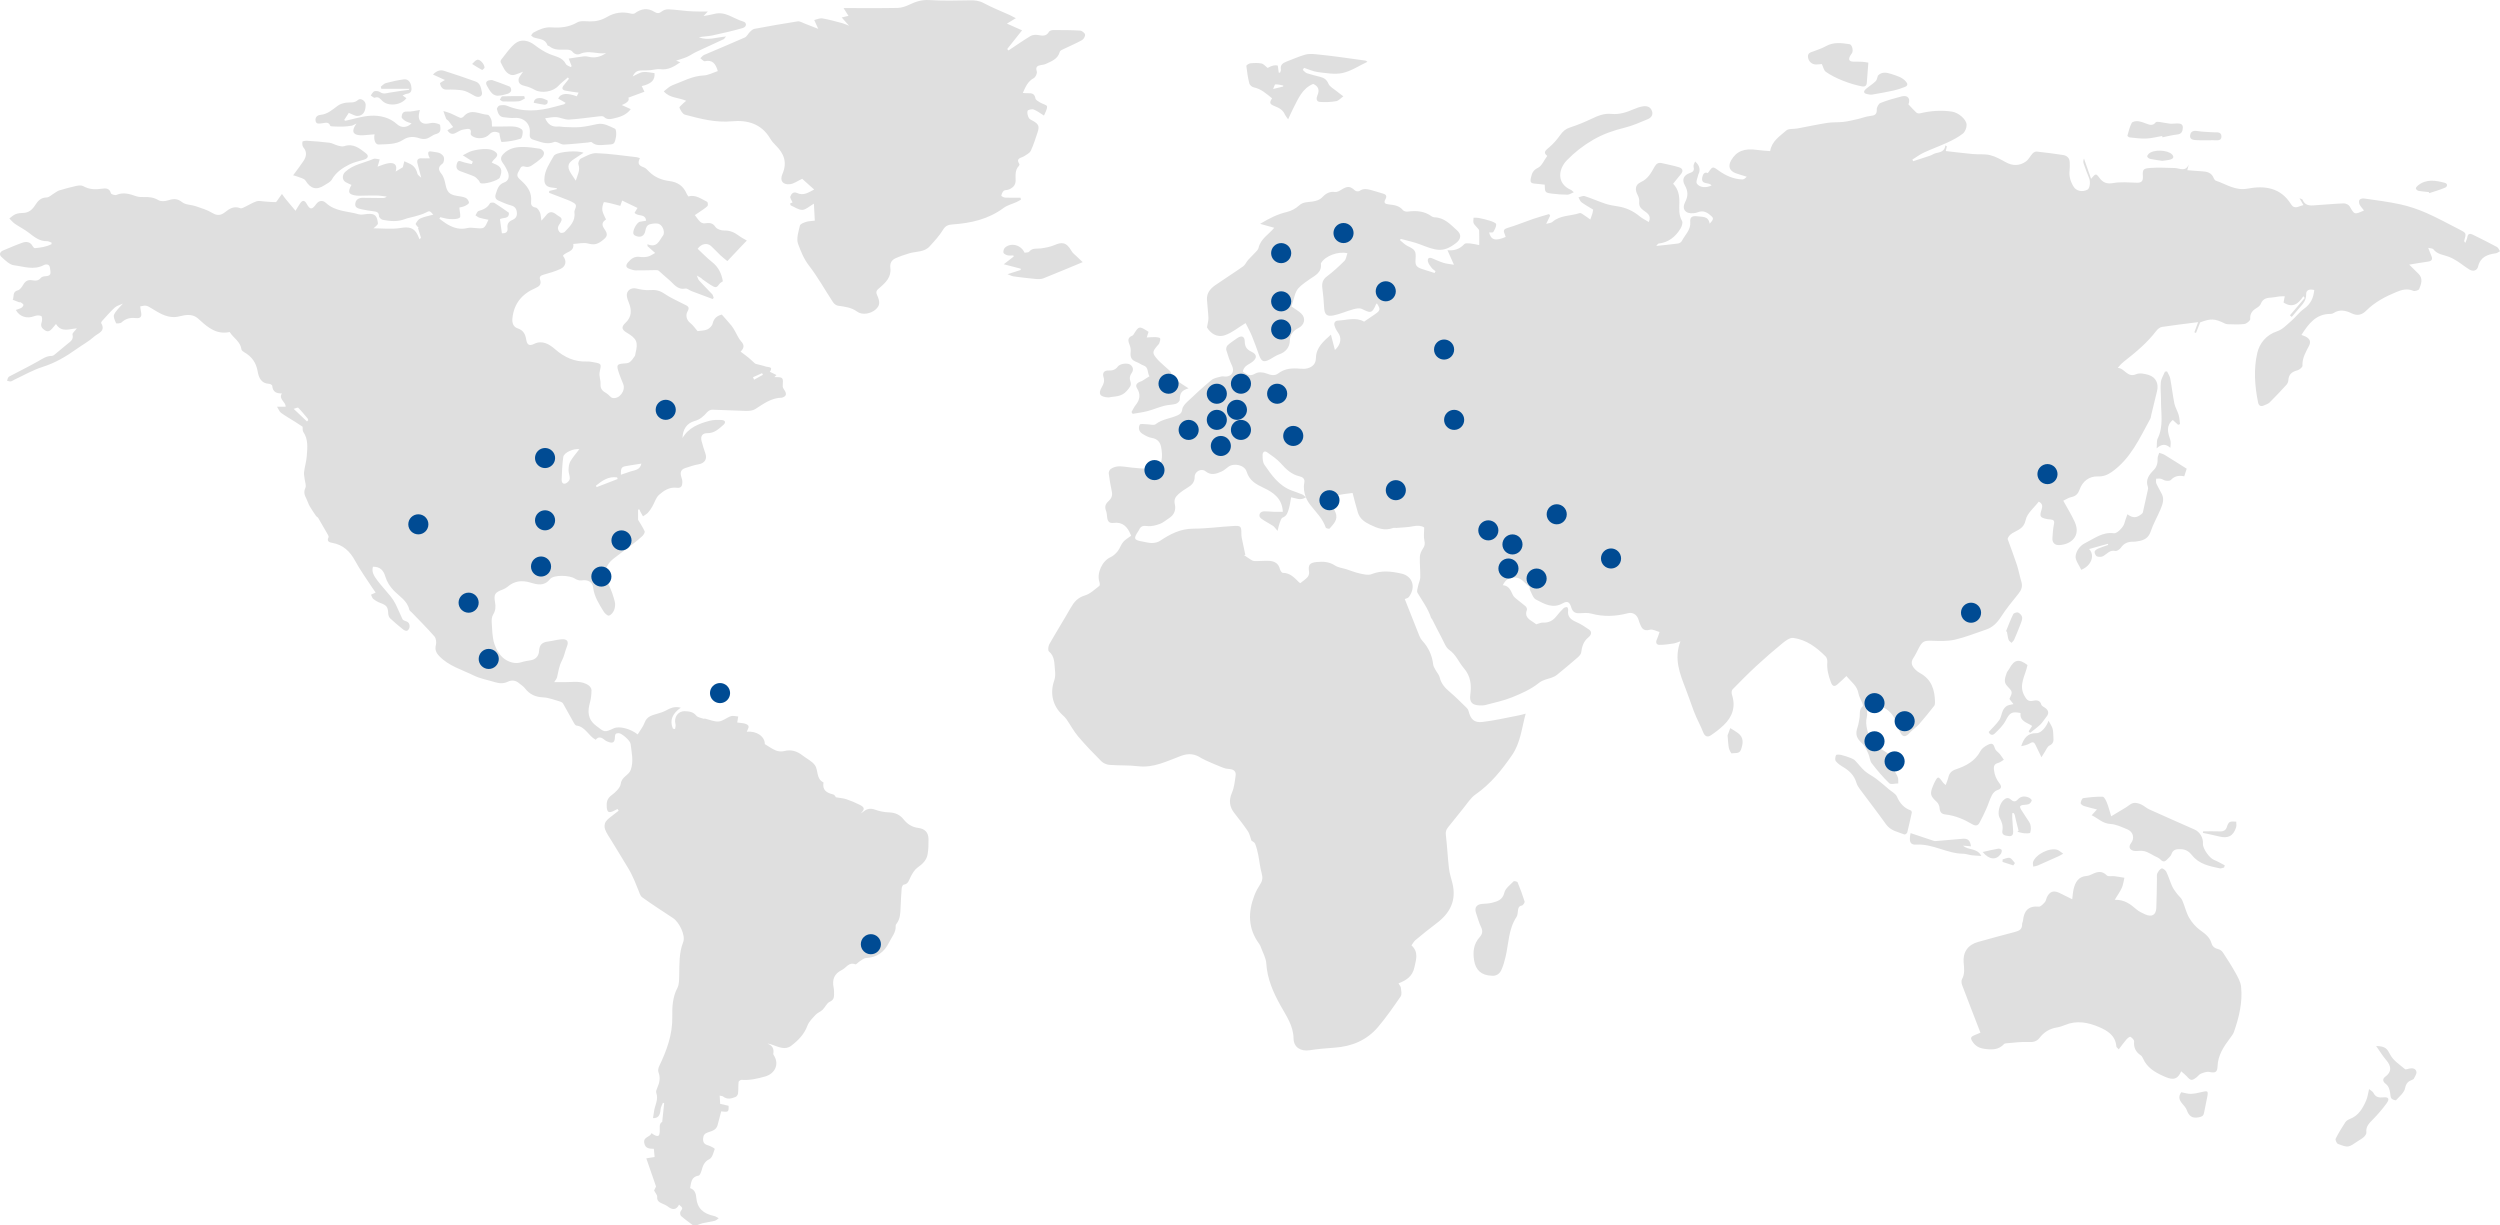 <svg width="1273" height="624" viewBox="0 0 1273 624" fill="none" xmlns="http://www.w3.org/2000/svg">
<g clip-path="url(#clip0_532_1353)">
<path d="M950.175 45.265C951.756 43.904 953.583 42.818 955.071 41.37C955.748 40.716 955.865 39.489 956.233 38.52C958.071 36.523 960.505 36.785 963.247 37.731C965.844 38.631 968.436 39.244 970.385 41.405C971.499 42.643 971.54 43.612 970.023 44.237C968.185 44.996 966.27 45.639 964.333 46.071C960.685 46.877 957.009 47.537 953.326 48.156C952.515 48.296 951.622 48.086 950.794 47.922C948.687 47.513 948.856 46.404 950.175 45.265ZM973.005 412.694C969.527 411.433 967.385 409.062 965.92 405.64C965.272 404.127 963.317 403.164 961.928 401.99C959.752 400.144 957.604 398.252 955.334 396.535C953.49 395.14 951.325 394.141 949.591 392.634C947.765 391.052 946.329 389.031 944.631 387.291C944.071 386.718 943.271 386.31 942.507 386.018C940.896 385.404 939.268 384.826 937.599 384.429C936.717 384.219 935.124 384.114 934.92 384.511C934.482 385.369 934.29 386.923 934.791 387.571C935.76 388.821 937.196 389.779 938.591 390.608C941.777 392.488 944.205 394.906 945.279 398.562C945.594 399.625 946.183 400.658 946.843 401.552C951.342 407.637 955.987 413.605 960.388 419.761C962.74 423.054 966.41 423.603 969.737 424.911C970.052 425.04 971.062 424.339 971.178 423.878C972.013 420.619 972.696 417.314 973.513 413.652C973.466 413.559 973.344 412.823 973.005 412.694ZM1008.46 382.414C1005.72 387.624 1001.03 390.041 995.835 391.776C993.804 392.453 992.614 393.639 992.135 395.724C991.843 397.008 991.277 398.229 990.74 399.759C990.04 399.111 989.667 398.871 989.427 398.533C986.895 395.005 986.743 395.017 984.782 398.994C984.595 399.379 984.449 399.788 984.28 400.185C982.593 404.262 982.932 405.342 986.212 408.361C986.994 409.079 987.571 410.376 987.636 411.445C987.764 413.471 988.61 414.516 990.583 414.727C995.596 415.264 1000.1 417.22 1004.38 419.749C1005.84 420.602 1007.12 420.537 1007.93 419.013C1009.2 416.66 1010.37 414.248 1011.45 411.807C1012.47 409.512 1013.17 407.059 1014.32 404.834C1014.86 403.777 1015.98 402.65 1017.08 402.311C1019.5 401.558 1019.18 400.226 1018.09 398.819C1016.51 396.775 1015.61 394.649 1015.33 392.015C1015.1 389.878 1015.62 388.996 1017.57 388.453C1018.57 388.173 1019.42 387.413 1020.35 386.876C1019.68 385.907 1019.07 384.896 1018.33 383.991C1017.56 383.028 1016.23 382.298 1015.89 381.235C1015.12 378.77 1014.49 378.134 1012.15 379.29C1010.73 379.991 1009.16 381.077 1008.46 382.414ZM924.806 32.838C925.903 32.814 927 32.674 927.672 32.616C928.413 34.134 928.699 35.845 929.697 36.558C934.412 39.916 942.133 42.841 948.062 43.974C949.603 44.266 950.438 43.694 950.572 42.187C950.858 38.87 951.091 35.547 951.365 31.897C950.537 31.775 949.463 31.535 948.377 31.471C946.813 31.378 945.244 31.419 943.68 31.384C941.497 31.343 941.164 30.233 942.063 28.487C942.343 27.95 942.792 27.5 943.078 26.968C943.808 25.602 943.049 22.717 941.795 22.513C937.657 21.847 933.537 21.316 929.586 23.593C927.73 24.662 925.617 25.281 923.61 26.075C922.18 26.642 920.4 26.834 920.622 29.036C920.844 31.249 922.624 32.89 924.806 32.838ZM1017.5 432.135C1014.92 432.591 1012.36 433.222 1009.58 433.835C1012.86 437.835 1016.47 438.11 1018.78 434.851C1019.17 434.308 1019.42 433.397 1019.24 432.813C1019.11 432.427 1018.05 432.042 1017.5 432.135ZM1022.77 325.767C1022.98 326.386 1023.74 326.824 1024.25 327.35C1024.71 326.801 1025.34 326.322 1025.62 325.697C1026.72 323.18 1027.77 320.634 1028.75 318.07C1029.21 316.861 1029.81 315.542 1029.68 314.344C1029.58 313.439 1028.57 312.324 1027.68 311.921C1027.06 311.641 1025.45 312.131 1025.15 312.715C1023.76 315.536 1022.66 318.497 1021.47 321.411C1021.62 321.516 1021.78 321.615 1021.93 321.714C1022.2 323.069 1022.34 324.465 1022.77 325.767ZM1029.73 409.944C1030.83 409.728 1032.05 409.85 1033.07 409.453C1033.73 409.19 1034.35 408.314 1034.56 407.59C1034.66 407.269 1033.77 406.457 1033.19 406.183C1031.12 405.243 1029.06 405.307 1027.47 407.082C1026.21 408.478 1025.11 408.244 1023.94 407.152C1022.51 405.827 1021.29 406.37 1020.1 407.497C1018.15 409.336 1016.96 414.154 1018.19 416.379C1019.36 418.499 1020.06 420.502 1019.6 423.043C1019.18 425.349 1021.34 425.536 1022.94 425.741C1024.68 425.963 1025.21 424.824 1025.1 423.276C1024.95 421.04 1024.77 418.809 1024.64 416.566C1024.59 415.743 1024.63 414.908 1024.63 414.073C1024.86 414.043 1025.1 414.008 1025.33 413.973C1025.52 414.294 1025.8 414.598 1025.9 414.949C1026.21 416.116 1026.43 417.302 1026.71 418.476C1027.08 419.977 1027.48 421.478 1027.86 422.973C1027.66 423.165 1027.46 423.358 1027.27 423.551C1028.43 423.814 1029.6 424.205 1030.79 424.304C1031.81 424.392 1033.65 424.403 1033.77 424.012C1034.17 422.762 1034.23 421.226 1033.88 419.953C1033.53 418.669 1032.55 417.547 1031.81 416.379C1030.93 414.984 1029.99 413.629 1029.13 412.221C1028.85 411.76 1028.58 411.17 1028.63 410.668C1028.65 410.388 1029.31 410.02 1029.73 409.944ZM1098.17 228.293C1100.65 226.051 1102.75 225.887 1105.12 228.019C1105.36 226.343 1105.45 224.93 1105.03 223.692C1103.8 220.158 1102.88 216.76 1106.39 213.851C1107.3 214.675 1108.19 215.492 1109.09 216.31C1109.41 216.193 1109.73 216.071 1110.06 215.954C1109.85 214.389 1109.82 212.771 1109.37 211.27C1108.8 209.296 1107.61 207.48 1107.2 205.494C1106.34 201.278 1105.89 196.98 1105.09 192.752C1104.85 191.485 1104.02 190.328 1103.46 189.119C1103.1 189.16 1102.74 189.207 1102.39 189.248C1101.65 191.052 1100.48 192.81 1100.29 194.673C1099.98 197.675 1100.41 200.741 1100.38 203.783C1100.31 210.318 1101.8 216.976 1098.69 223.3C1098.09 224.509 1098.37 226.15 1098.17 228.293ZM1091.14 260.927C1091.05 261.289 1090.64 261.628 1090.31 261.885C1087.84 263.818 1085.98 263.864 1083.29 261.873C1082.73 263.508 1082.1 265.009 1081.7 266.568C1081.24 268.367 1078.02 271.772 1076.43 271.544C1070.62 270.715 1066.38 274.265 1061.69 276.572C1058.94 277.921 1057.22 280.654 1056.91 283.083C1056.63 285.297 1058.73 287.802 1059.76 290.144C1064.93 288.106 1066.86 282.791 1063.78 279.568C1067.09 278.639 1070.2 277.769 1073.31 276.905C1073.37 277.098 1073.44 277.29 1073.49 277.483C1071.74 278.108 1069.95 278.651 1068.24 279.393C1067.55 279.702 1066.57 280.438 1066.56 280.993C1066.55 281.805 1067.13 283.083 1067.77 283.323C1068.73 283.673 1070.16 283.65 1071.01 283.148C1072.94 282.009 1074.29 279.942 1077.09 280.526C1077.91 280.701 1079.35 279.778 1079.91 278.955C1081.51 276.589 1083.63 275.749 1086.34 275.859C1087.11 275.895 1087.9 275.69 1088.67 275.579C1091.77 275.13 1094.04 273.962 1095.16 270.563C1096.42 266.726 1098.54 263.175 1100.1 259.42C1101.12 256.956 1102.17 254.363 1100.84 251.647C1099.94 249.802 1098.83 248.05 1098 246.175C1097.7 245.486 1097.92 244.575 1097.89 243.763C1098.72 243.758 1099.57 243.617 1100.36 243.793C1101.19 243.974 1101.93 244.645 1102.76 244.756C1103.63 244.873 1104.93 244.926 1105.4 244.417C1107.3 242.333 1109.59 241.988 1112.22 242.537C1112.74 240.931 1113.21 239.477 1113.47 238.671C1109.48 236.16 1105.87 233.841 1102.22 231.616C1101.4 231.114 1100.39 230.921 1099.47 230.583C1099.18 231.546 1098.62 232.522 1098.66 233.473C1098.75 235.769 1098.28 237.725 1096.6 239.418C1094.28 241.766 1092.36 244.33 1093.72 247.98C1093.87 248.359 1093.81 248.862 1093.72 249.276C1092.88 253.166 1092.03 257.049 1091.14 260.927ZM1138.63 421.261C1138.91 420.385 1138.68 419.346 1138.69 418.388C1137.59 418.412 1136.36 418.137 1135.45 418.552C1134.75 418.867 1134.26 420 1134.01 420.864C1133.45 422.792 1132.25 423.416 1130.33 423.346C1127.51 423.241 1124.67 423.317 1121.84 423.317C1121.8 423.58 1121.77 423.837 1121.73 424.1C1124.44 424.695 1127.17 425.215 1129.86 425.898C1134.54 427.09 1137.15 425.799 1138.63 421.261ZM1213.71 558.768C1211.47 558.996 1209.66 558.791 1208.55 556.49C1208.22 555.807 1207.32 555.398 1206.34 554.569C1205.79 556.812 1205.58 558.704 1204.85 560.362C1203.11 564.357 1200.99 568.1 1196.55 569.794C1195.68 570.127 1194.73 570.711 1194.24 571.458C1192.47 574.168 1190.76 576.936 1189.32 579.827C1189.03 580.411 1189.83 582.227 1190.5 582.484C1195.72 584.475 1195.75 584.399 1200.68 581.03C1201.68 580.341 1202.81 579.792 1203.68 578.962C1204.31 578.367 1205.05 577.362 1204.96 576.626C1204.6 573.572 1206.44 571.896 1208.32 569.975C1210.86 567.382 1213.26 564.602 1215.37 561.653C1216.87 559.556 1216.18 558.517 1213.71 558.768ZM1138.3 495.347C1136.34 491.796 1134.12 488.379 1131.89 484.987C1131.4 484.239 1130.47 483.521 1129.61 483.316C1127.84 482.89 1126.62 482.113 1126.09 480.297C1125.22 477.266 1122.97 475.538 1120.47 473.751C1118.18 472.11 1116.14 469.791 1114.72 467.344C1113.14 464.605 1112.5 461.335 1111.19 458.409C1110.62 457.136 1109.34 456.19 1108.48 455.028C1107.59 453.825 1106.65 452.616 1106.05 451.273C1104.96 448.861 1104.24 446.28 1103.09 443.903C1102.7 443.085 1101.21 442.005 1100.69 442.209C1099.75 442.583 1098.98 443.751 1098.49 444.755C1098.14 445.468 1098.34 446.461 1098.32 447.331C1098.22 452.295 1098.21 457.259 1098 462.211C1097.85 465.908 1095.77 467.128 1092.34 465.61C1090.76 464.903 1089.12 464.138 1087.83 463.017C1084.83 460.406 1081.79 458.035 1076.83 458.176C1078.32 455.699 1079.6 453.959 1080.45 452.032C1081.14 450.455 1081.34 448.656 1081.75 446.957C1080.06 446.683 1078.38 446.367 1076.69 446.157C1075.37 445.988 1073.5 446.472 1072.79 445.754C1070.38 443.313 1068.05 443.786 1065.44 445.071C1064.51 445.526 1063.49 445.958 1062.48 446.034C1058.3 446.361 1056.74 449.211 1055.89 452.715C1055.52 454.269 1055.44 455.898 1055.17 457.895C1052.76 456.698 1050.7 455.635 1048.6 454.648C1045.63 453.235 1043.63 453.977 1042.24 456.973C1041.88 457.761 1041.8 458.771 1041.26 459.367C1040.38 460.313 1039.14 461.75 1038.19 461.662C1032.76 461.148 1030.58 463.91 1030.1 468.81C1030.04 469.406 1029.63 469.995 1029.65 470.574C1029.77 473.143 1028.2 473.984 1026.04 474.539C1019.73 476.18 1013.45 477.903 1007.18 479.655C1001.97 481.115 999.43 484.922 999.897 490.184C1000.15 493.022 1000.56 495.872 999.045 498.611C998.625 499.37 998.771 500.69 999.109 501.589C1002.1 509.538 1005.2 517.451 1008.44 525.831C1007.22 526.356 1006.45 526.701 1005.67 527.011C1003.36 527.939 1003.15 528.587 1004.58 530.66C1005.98 532.71 1007.85 533.691 1010.42 534.059C1014.21 534.602 1017.65 534.69 1020.48 531.618C1020.73 531.344 1021.28 531.268 1021.7 531.239C1025.41 530.97 1029.15 530.38 1032.83 530.602C1035.3 530.748 1037.14 530.322 1038.57 528.453C1040.81 525.545 1043.65 523.804 1047.28 523.203C1048.73 522.963 1050.17 522.49 1051.52 521.924C1057.44 519.465 1063.21 520.575 1068.75 522.934C1073.13 524.797 1077.22 527.262 1077.65 532.862C1077.68 533.253 1078.24 533.61 1078.87 534.34C1080.27 532.506 1081.46 530.824 1082.79 529.265C1083.32 528.646 1084.51 527.758 1084.82 527.945C1085.64 528.447 1086.75 529.516 1086.68 530.269C1086.42 533.394 1087.49 535.659 1090.06 537.376C1090.6 537.733 1090.99 538.422 1091.26 539.041C1093.28 543.596 1097.1 545.891 1101.44 547.865C1105.22 549.582 1108.48 550.744 1110.64 545.5C1111.79 546.522 1112.7 547.176 1113.43 547.993C1115.53 550.341 1116.06 550.44 1118.55 548.513C1119.31 547.929 1119.91 547 1120.74 546.685C1122.1 546.171 1123.7 545.564 1125.02 545.838C1127.92 546.446 1129.07 546.072 1129.17 543.006C1129.38 537.248 1132.36 532.856 1135.62 528.517C1136.34 527.554 1137.14 526.549 1137.53 525.434C1140.13 517.982 1141.99 510.343 1141.16 502.401C1140.9 499.972 1139.53 497.566 1138.3 495.347ZM1231.57 97.193C1233.26 97.515 1234.99 97.608 1236.71 97.789C1236.79 97.976 1236.88 98.163 1236.97 98.35C1239.67 97.439 1242.45 96.691 1245.05 95.546C1246.27 95.015 1246.51 93.526 1244.86 93.088C1240.19 91.85 1235.47 91.021 1231.24 94.431C1230.75 94.828 1230.11 95.5 1230.16 95.984C1230.21 96.446 1231.01 97.088 1231.57 97.193ZM1273 127.917C1272.29 128.285 1271.61 128.881 1270.86 128.98C1266.6 129.57 1263.04 130.796 1261.85 135.702C1261.36 137.746 1259.4 138.429 1257.47 137.273C1255.31 135.976 1253.36 134.335 1251.24 132.986C1249.77 132.058 1248.21 131.205 1246.58 130.621C1243.93 129.675 1240.98 129.488 1239.07 126.924C1238.7 126.434 1237.59 126.498 1236.46 126.212C1237.09 127.841 1237.51 129.056 1238.03 130.224C1238.86 132.081 1238.26 132.951 1236.27 133.226C1233.07 133.664 1229.88 134.242 1226.78 134.75C1228.48 136.432 1229.99 137.927 1231.5 139.422C1233.97 141.869 1232.86 144.619 1231.86 147.148C1231.61 147.796 1229.63 148.421 1228.86 148.088C1225.83 146.792 1223.1 147.493 1220.33 148.649C1214.67 150.991 1209.31 153.77 1204.9 158.162C1202.79 160.259 1200.5 161.047 1197.38 159.517C1194.57 158.139 1191.32 157.35 1188.23 159.412C1187.82 159.686 1187.25 159.844 1186.75 159.844C1179.21 159.797 1175.5 164.942 1171.88 170.566C1172.81 170.922 1173.56 171.109 1174.21 171.477C1176.04 172.499 1176.85 173.883 1175.79 175.997C1174.16 179.221 1172.2 182.304 1172.42 186.229C1172.47 186.988 1170.87 188.302 1169.82 188.576C1167.09 189.289 1165.4 190.585 1165.23 193.587C1165.19 194.399 1164.8 195.345 1164.25 195.94C1161.46 199 1158.63 202.02 1155.69 204.928C1154.93 205.676 1153.74 205.997 1152.73 206.47C1151.12 207.223 1150.12 206.435 1149.82 204.963C1148.1 196.548 1147.48 187.91 1149.43 179.647C1150.56 174.87 1153.9 170.525 1159.53 168.68C1162.23 167.798 1164.48 165.351 1166.75 163.395C1168.98 161.473 1170.75 158.962 1173.13 157.286C1176.57 154.868 1178.07 151.639 1178.41 147.662C1175.85 147.049 1174.23 147.685 1174.29 149.899C1174.36 153.005 1172.55 154.868 1170.76 156.889C1169.47 158.361 1168.22 159.879 1166.96 161.374C1166.65 161.099 1166.34 160.819 1166.04 160.545C1168.55 157.613 1171.06 154.676 1173.57 151.738C1173.33 151.434 1173.1 151.131 1172.86 150.827C1170.38 154.716 1167.42 157.012 1162.88 154.097C1162.91 154.162 1162.8 153.986 1162.82 153.835C1163.01 152.836 1163.21 151.837 1163.4 150.845C1162.43 150.88 1161.46 150.862 1160.5 150.961C1159.3 151.096 1158.12 151.434 1156.92 151.493C1154.5 151.61 1152.28 151.902 1151.24 154.623C1150.95 155.376 1150.22 156.112 1149.51 156.533C1147.22 157.888 1145.57 159.359 1145.81 162.466C1145.86 163.266 1143.97 164.837 1142.83 164.983C1140.01 165.357 1137.09 165.129 1134.22 165.088C1133.73 165.076 1133.21 164.878 1132.75 164.656C1127.73 162.186 1125.68 162.116 1120.33 164.148C1119.57 166.075 1118.89 167.804 1118.2 169.532C1117.92 169.427 1117.65 169.322 1117.37 169.217C1117.9 167.78 1118.42 166.344 1119.28 164.037C1112.65 164.89 1106.75 165.561 1100.88 166.472C1099.83 166.636 1098.66 167.576 1097.98 168.481C1093.34 174.584 1087.51 179.413 1081.52 184.085C1080.44 184.932 1079.46 185.913 1078.36 187.338C1081.87 187.414 1083.19 192.518 1087.74 190.544C1089.5 189.785 1092.09 190.305 1094.09 190.924C1097.81 192.086 1099.3 195.351 1098.36 199.158C1097.37 203.176 1096.41 207.2 1095.43 211.223C1095.27 211.895 1095.25 212.643 1094.93 213.226C1089.52 223.09 1084.94 233.555 1075.28 240.341C1073.15 241.83 1070.96 242.701 1068.26 242.595C1063.85 242.432 1060.42 245.048 1058.94 249.27C1058.24 251.268 1057.08 252.658 1054.78 253.101C1053.34 253.382 1052.02 254.316 1050.62 254.97C1052.72 258.819 1054.85 262.194 1056.47 265.803C1059.71 272.986 1054.52 277.349 1048.45 277.559C1046.34 277.635 1044.99 276.35 1045.09 274.131C1045.21 271.713 1045.4 269.272 1045.88 266.907C1046.23 265.219 1045.7 264.635 1044.16 264.518C1043.56 264.472 1042.94 264.442 1042.35 264.314C1038.81 263.561 1038.45 263.023 1039.54 259.578C1040.06 257.943 1040.27 256.529 1038.12 255.426C1035.82 258.497 1032.2 261.33 1031.48 264.77C1030.54 269.225 1027.45 269.821 1024.64 271.52C1023.42 272.256 1022.48 273.465 1022.28 274.429C1023.84 278.774 1025.5 283.089 1026.95 287.475C1027.88 290.319 1028.4 293.297 1029.27 296.165C1030.02 298.6 1029.32 300.445 1027.76 302.367C1024.64 306.192 1021.52 310.058 1018.85 314.187C1016.9 317.183 1014.64 319.466 1011.27 320.593C1006.02 322.357 1000.85 324.477 995.479 325.709C991.744 326.562 987.717 326.404 983.836 326.275C979.944 326.147 978.981 326.416 977.149 329.803C976.191 331.561 975.398 333.423 974.283 335.076C972.637 337.517 973.67 339.328 975.386 341.033C976.057 341.699 976.851 342.294 977.685 342.744C983.521 345.921 985.196 351.253 985.301 357.39C985.313 358.056 985.284 358.897 984.91 359.376C982.413 362.553 979.897 365.724 977.219 368.749C975.795 370.355 973.886 371.529 972.445 373.117C970.157 375.634 968.692 375.5 967.327 372.346C966.813 371.155 966.44 369.911 965.996 368.691C964.578 364.801 962.395 361.659 958.392 359.925C956.764 359.212 955.48 357.747 953.922 356.824C953.18 356.386 951.786 355.971 951.36 356.333C950.729 356.871 950.484 358.103 950.461 359.055C950.408 361.064 951.079 363.207 950.595 365.07C949.445 369.456 951.558 373.281 952.165 377.345C952.241 377.877 953.21 378.321 953.817 378.718C957.411 381.089 961.018 383.436 964.788 385.895C962.687 388.348 963.446 390.246 964.45 392.132C965.109 393.358 965.932 394.526 966.381 395.829C966.702 396.769 966.539 397.884 966.591 398.924C965.022 398.924 962.81 399.601 961.999 398.819C958.765 395.7 955.83 392.231 953.081 388.669C952.095 387.39 952.101 385.404 951.383 383.863C950.537 382.035 949.737 379.967 948.307 378.671C945.337 375.967 944.572 373.923 945.897 370.192C946.382 368.825 946.516 367.33 946.825 365.893C947.28 363.768 946.399 361.286 948.547 359.569C948.757 359.405 948.465 358.477 948.261 357.951C947.636 356.339 946.615 354.803 946.341 353.133C945.675 349.144 942.512 347.136 940.213 344.239C938.538 345.798 937.132 347.211 935.614 348.496C934.126 349.752 933.111 349.542 932.346 347.527C931.068 344.169 930.164 340.811 930.473 337.161C930.555 336.221 930.251 334.924 929.621 334.288C925.005 329.633 919.787 325.732 913.14 324.827C911.483 324.599 909.3 326.176 907.771 327.426C903.207 331.146 898.755 335.024 894.43 339.018C890.228 342.902 886.19 346.966 882.198 351.06C881.702 351.574 881.632 352.9 881.889 353.676C883.926 359.837 882.192 364.976 877.67 369.28C875.674 371.178 873.462 372.901 871.162 374.425C869.312 375.663 868.017 374.852 867.206 372.767C866.214 370.215 864.93 367.774 863.798 365.274C863.301 364.171 862.835 363.055 862.414 361.922C861.043 358.196 859.759 354.43 858.335 350.721C855.411 343.094 852.254 335.514 855.68 326.544C854.168 327.04 853.205 327.513 852.19 327.659C849.774 328.004 847.329 328.407 844.907 328.36C843.541 328.337 842.911 327.221 843.646 325.691C844.23 324.459 844.58 323.11 845.035 321.814C843.383 321.387 841.522 320.249 840.115 320.657C836.439 321.726 835.744 319.314 834.781 316.949C834.548 316.388 834.431 315.781 834.221 315.215C833.334 312.838 831.321 311.629 828.852 312.271C822.672 313.883 816.544 314.146 810.306 312.452C808.438 311.938 806.325 312.143 804.341 312.248C802.083 312.371 800.758 311.576 800.099 309.334C799.287 306.572 798.149 305.836 795.774 307.185C790.598 310.128 786.285 307.471 782.071 305.263C780.607 304.498 779.959 302.122 779.043 300.428C778.774 299.937 779.089 298.927 778.768 298.711C776.352 297.093 774.934 294.138 771.345 294.057C768.328 293.987 766.618 295.195 765.223 297.987C768.386 298.203 769.238 300.632 770.353 302.992C770.855 304.06 772.039 304.831 772.997 305.649C774.245 306.712 775.628 307.617 776.825 308.726C777.268 309.129 777.7 310.081 777.513 310.531C776.276 313.539 777.992 315.074 780.21 316.453C781.021 316.955 781.774 317.551 782.258 317.895C783.56 317.545 784.645 316.961 785.695 317.019C788.596 317.183 790.72 316.056 792.471 313.842C793.597 312.406 794.829 311.039 796.124 309.754C796.55 309.334 797.338 309.118 797.945 309.135C798.161 309.135 798.587 310.163 798.511 310.659C797.974 314.152 800.017 315.6 802.836 316.826C805.047 317.784 807.096 319.18 809.097 320.552C811.029 321.878 809.996 323.589 808.852 324.506C806.302 326.567 805.532 329.213 805.135 332.25C805.012 333.178 804.084 334.13 803.302 334.813C799.865 337.798 796.381 340.723 792.85 343.591C792.027 344.262 791 344.759 789.991 345.103C787.756 345.868 785.649 346.102 783.466 347.86C779.562 351.002 774.706 353.127 769.991 355.043C765.684 356.795 761.044 357.741 756.533 358.955C755.541 359.224 754.456 359.253 753.423 359.207C749.589 359.037 748.165 357.548 748.678 353.74C749.355 348.724 748.871 344.239 745.346 340.169C742.784 337.202 741.436 333.365 737.952 330.918C736.137 329.651 735.285 326.953 734.129 324.827C732.449 321.72 730.896 318.549 729.28 315.407C729.122 315.104 728.778 314.876 728.679 314.561C727.185 309.889 724.249 306.011 721.798 301.859C721.302 301.018 721.874 299.47 722.113 298.285C722.405 296.831 723.175 295.411 723.199 293.969C723.269 290.488 722.866 287.002 722.994 283.533C723.041 282.102 723.741 280.555 724.558 279.34C725.469 277.997 725.685 276.94 725.299 275.287C724.838 273.307 725.195 271.135 725.195 268.589C723.841 267.678 721.885 267.491 719.586 267.964C716.826 268.53 713.955 268.571 711.13 268.822C710.529 268.875 709.852 268.659 709.315 268.857C705.125 270.405 701.518 269.05 697.713 267.205C694.772 265.78 692.426 264.139 691.457 261.038C690.401 257.656 689.59 254.199 688.738 251.017C685.983 251.443 682.919 251.542 680.188 252.541C679.266 252.879 678.857 255.478 678.805 257.067C678.758 258.363 679.523 259.718 680.048 260.997C681.548 264.664 678.968 266.837 677.007 269.179C676.815 269.412 675.198 269.033 675.076 268.659C673.529 264.051 670.121 260.833 667.232 257.143C666.31 255.963 665.522 254.649 664.95 253.23C662.184 255.116 659.786 253.615 657.434 253.224C657.072 255.134 656.856 257.084 656.319 258.935C655.782 260.769 655.344 262.685 653.109 263.572C652.345 263.876 651.965 265.359 651.586 266.375C651.183 267.438 650.985 268.583 650.536 270.329C649.438 269.091 648.931 268.256 648.195 267.754C646.742 266.761 645.12 266.008 643.643 265.038C642.768 264.46 641.531 263.753 641.367 262.924C641.041 261.283 642.26 260.372 643.9 260.366C645.464 260.36 647.028 260.553 648.592 260.6C650.127 260.641 651.662 260.612 653.214 260.612C652.923 253.89 648.429 250.748 643.497 248.435C639.552 246.584 636.208 244.762 634.802 240.201C633.752 236.791 628.458 235.593 625.517 237.667C624.379 238.467 623.346 239.5 622.103 240.055C619.395 241.27 616.699 242.298 613.839 239.967C611.785 238.291 608.324 240.032 608.33 242.741C608.342 245.556 606.895 246.999 604.741 248.278C603.107 249.253 601.502 250.345 600.084 251.612C598.648 252.885 597.668 254.334 598.199 256.629C598.876 259.537 598.001 262.147 595.269 263.859C593.717 264.822 592.311 266.159 590.636 266.761C588.593 267.491 586.27 268.145 584.199 267.865C582.074 267.579 580.872 267.894 580.032 269.774C579.892 270.09 579.676 270.376 579.483 270.668C577.102 274.248 577.435 275.019 581.648 275.731C583.277 276.005 584.905 276.519 586.533 276.502C587.899 276.49 589.48 276.198 590.589 275.457C595.789 271.976 601.053 269.202 607.665 269.196C614.435 269.19 621.198 268.215 627.974 267.835C631.919 267.614 632.117 267.964 632.106 271.842C632.106 272.537 632.164 273.237 632.304 273.921C632.888 276.794 633.512 279.667 634.119 282.54C633.897 282.57 633.676 282.605 633.454 282.64C634.866 283.58 636.22 284.631 637.714 285.419C638.403 285.781 639.36 285.7 640.188 285.7C642.278 285.688 644.373 285.443 646.439 285.6C649.053 285.799 651.061 286.938 651.738 289.805C651.913 290.535 652.689 291.686 653.197 291.686C656.973 291.703 659.161 294.238 661.519 296.556C661.7 296.731 661.951 296.836 662.114 296.936C663.404 295.896 664.781 295.014 665.837 293.835C666.403 293.204 666.724 292.007 666.584 291.166C666.012 287.709 666.841 286.541 670.354 286.19C673.704 285.857 676.844 286.003 679.855 287.989C681.443 289.034 683.59 289.227 685.475 289.829C687.78 290.564 690.039 291.499 692.391 292.007C694.346 292.427 696.68 293.046 698.355 292.369C703.526 290.29 708.539 290.932 713.669 292.089C719.032 293.297 721.238 298.693 717.433 303.955C716.966 304.603 715.839 304.779 715.308 305.036C717.736 311.185 720.17 317.393 722.656 323.577C723.041 324.529 723.555 325.499 724.237 326.246C727.406 329.709 729.233 333.727 729.781 338.393C729.898 339.357 730.523 340.285 731.001 341.185C731.69 342.469 732.805 343.632 733.12 344.992C733.861 348.187 735.828 350.289 738.214 352.321C741.255 354.908 744.068 357.77 746.939 360.55C747.354 360.947 747.663 361.548 747.809 362.109C748.842 366.255 750.639 368.118 754.876 367.622C761.068 366.898 767.172 365.449 773.312 364.282C774.327 364.089 775.325 363.791 776.871 363.4C774.858 370.793 774.245 378.251 769.921 384.523C764.71 392.074 759.049 399.175 751.363 404.518C748.83 406.282 747.085 409.196 745.06 411.649C742.469 414.808 739.994 418.067 737.392 421.215C736.399 422.424 736.026 423.533 736.23 425.203C736.901 430.816 737.152 436.48 737.8 442.092C738.092 444.639 738.909 447.126 739.539 449.626C741.774 458.462 738.384 465.014 731.381 470.223C727.756 472.921 724.261 475.794 720.783 478.679C719.954 479.369 719.423 480.42 718.711 481.36C722.463 484.835 721.092 488.531 720.211 492.584C719.213 497.204 716.12 499.16 712.116 500.737C712.665 501.706 713.272 502.331 713.342 503.008C713.488 504.463 713.92 506.337 713.231 507.348C709.56 512.703 705.848 518.07 701.641 523.01C695.945 529.697 688.347 532.862 679.604 533.469C675.35 533.761 671.09 534.129 666.876 534.778C662.394 535.461 658.758 533.376 658.683 528.809C658.566 522.268 655.041 517.398 652.088 512.095C648.359 505.397 645.272 498.465 644.793 490.552C644.63 487.825 643.066 485.173 642.109 482.505C641.875 481.85 641.601 481.179 641.192 480.63C635.438 472.863 635.426 464.518 638.759 455.886C639.529 453.877 640.591 451.95 641.764 450.14C642.902 448.376 643.031 446.788 642.459 444.738C641.595 441.684 641.332 438.46 640.696 435.336C640.305 433.403 639.833 431.458 639.103 429.636C638.8 428.877 637.726 428.433 637.241 428.047C636.576 426.208 636.302 424.561 635.45 423.3C633.308 420.134 630.962 417.103 628.593 414.096C626.019 410.837 625.622 407.579 627.315 403.648C628.482 400.933 628.779 397.803 629.194 394.824C629.468 392.839 628.213 391.793 626.241 391.618C625.552 391.56 624.858 391.466 624.175 391.349C622.768 391.11 612.929 386.853 611.762 386.07C608.482 383.869 605.453 383.396 601.31 384.92C594.342 387.489 587.496 391.133 579.518 390.164C574.704 389.58 569.784 389.86 564.928 389.475C563.499 389.358 561.806 388.628 560.797 387.624C556.735 383.559 552.731 379.413 549.02 375.033C546.738 372.335 545.051 369.14 543.038 366.215C542.501 365.438 541.783 364.766 541.083 364.124C536.006 359.475 534.529 352.97 536.805 346.54C537.377 344.928 537.4 342.995 537.196 341.261C536.805 337.92 537.231 334.305 534.097 331.689C533.525 331.21 533.753 329.032 534.313 328.039C537.826 321.837 541.626 315.804 545.145 309.608C546.884 306.548 548.792 304.265 552.48 303.184C555.159 302.396 557.429 300.118 559.77 298.355C560.114 298.098 560.032 296.953 559.822 296.334C558.322 291.954 561.252 285.595 565.442 283.743C566.86 283.118 568.144 281.904 569.13 280.672C570.251 279.258 570.764 277.355 571.926 275.982C572.994 274.715 574.564 273.874 575.982 272.794C575.906 272.613 575.812 272.396 575.719 272.174C574.108 268.285 571.675 265.64 566.983 266.265C564.736 266.568 563.896 265.289 563.744 263.222C563.656 262.101 563.51 260.944 563.125 259.893C562.419 257.978 562.933 256.559 564.403 255.25C565.845 253.977 566.592 252.436 566.154 250.368C565.506 247.332 564.969 244.26 564.584 241.176C564.491 240.435 564.923 239.267 565.512 238.858C567.578 237.404 569.842 237.258 572.445 237.626C577.75 238.367 583.137 238.794 588.482 238.747C589.527 238.741 591.114 236.136 591.441 234.525C591.896 232.294 591.68 229.812 591.225 227.546C590.747 225.152 589.323 223.44 586.516 223.002C584.788 222.728 583.084 221.77 581.578 220.795C579.927 219.726 579.495 217.782 580.4 216.199C580.721 215.638 582.746 216.036 583.994 216.036C585.512 216.041 587.531 216.73 588.447 216.006C591.727 213.419 595.801 213.162 599.39 211.585C600.761 210.984 601.765 210.365 601.992 208.455C602.156 207.036 603.516 205.576 604.671 204.484C608.64 200.723 612.655 196.997 616.874 193.529C618.158 192.466 620.125 192.168 621.829 191.712C622.634 191.496 623.562 191.812 624.426 191.741C627.484 191.49 628.657 188.973 627.355 186.246C626.13 183.688 625.231 180.949 624.42 178.228C624.21 177.515 624.601 176.272 625.155 175.764C626.62 174.432 628.324 173.369 629.947 172.213C632.164 170.63 633.792 171.214 633.827 173.86C633.862 176.464 634.79 177.948 637.195 179.069C640.188 180.465 640.206 182.357 637.562 184.372C636.524 185.16 635.257 185.662 634.306 186.532C633.611 187.163 633.039 188.138 632.876 189.043C632.812 189.394 633.985 190.048 634.662 190.439C636.296 191.379 637.603 191.128 639.383 190.118C640.801 189.312 643.282 189.528 644.933 190.188C647.075 191.041 649.135 191.485 650.857 190.165C654.271 187.543 658.011 187.391 661.992 187.741C663.27 187.852 664.647 187.87 665.861 187.525C668.393 186.813 670.004 185.242 670.068 182.339C670.179 176.791 674.066 173.708 677.708 170.402C678.402 173.077 679.027 175.471 679.739 178.228C682.925 175.32 683.24 171.874 681.268 169.252C680.503 168.242 679.914 167.027 679.546 165.812C679.12 164.422 679.773 163.325 681.308 163.249C685.855 163.021 690.465 161.362 694.597 163.786C696.598 162.419 698.367 161.205 700.147 159.996C702.907 158.121 703.03 157.438 701.15 154.535C701.005 154.617 700.783 154.67 700.736 154.787C698.577 160.241 697.427 159.161 693.359 157.28C692.181 156.731 690.389 157.128 688.994 157.514C685.598 158.454 682.33 159.967 678.887 160.632C675.449 161.298 674.405 159.984 674.229 156.474C674.066 153.268 673.78 150.056 673.354 146.868C673.016 144.339 673.412 142.435 675.665 140.747C678.828 138.371 681.775 135.655 684.577 132.852C685.469 131.958 685.604 130.306 686.106 128.951C681.39 127.812 674.825 130.352 672.8 133.786C672.712 133.938 672.56 134.107 672.584 134.248C673.185 138.633 669.777 140.21 666.975 142.12C658.56 147.855 660.363 147.925 657.58 156.042C659.348 157.292 661.163 158.279 662.598 159.657C665.096 162.057 664.232 165.509 661.18 167.033C658.636 168.306 656.844 170.315 656.78 173.433C656.704 176.896 654.662 179.302 651.347 180.441C649.73 180.996 648.295 182.076 646.771 182.906C643.497 184.681 642.371 184.255 641.111 180.809C639.926 177.568 638.817 174.298 637.492 171.115C636.483 168.703 635.187 166.408 634.248 164.516C630.448 166.811 627.32 169.48 623.696 170.694C619.547 172.079 616.29 169.585 614.598 166.717C614.937 164.592 615.386 163.219 615.333 161.865C615.205 158.746 614.761 155.645 614.586 152.527C614.4 149.192 616.349 146.938 618.858 145.192C623.539 141.95 628.353 138.914 632.999 135.632C634.067 134.878 634.621 133.418 635.52 132.385C636.64 131.112 637.913 129.979 639.045 128.723C639.733 127.958 640.644 127.152 640.854 126.229C641.91 121.575 645.989 119.438 648.849 115.986C646.725 115.396 644.507 114.777 641.653 113.977C646.41 111.127 650.553 109.043 655.257 107.945C657.486 107.425 659.803 106.193 661.484 104.639C663.555 102.712 665.972 102.998 668.271 102.63C670.319 102.303 672.006 101.83 673.523 100.218C675.128 98.525 677.147 97.374 679.826 97.766C680.842 97.918 682.12 97.164 683.106 96.551C686.222 94.624 687.489 94.735 690.033 97.059C690.482 97.474 691.796 97.573 692.28 97.223C694.153 95.862 696.062 96.224 697.999 96.738C700.1 97.299 702.16 97.982 704.249 98.589C705.889 99.062 706.31 99.932 705.446 101.497C704.419 103.343 705.3 103.903 707.161 104.084C709.823 104.347 712.501 104.692 714.416 107.039C714.859 107.577 716.015 107.834 716.785 107.74C721.144 107.185 725.3 107.419 729 110.164C729.402 110.462 729.98 110.643 730.476 110.66C735.489 110.789 738.553 114.31 741.891 117.271C744.325 119.432 743.998 121.762 741.372 123.794C734.666 128.986 731.06 127.497 722.948 124.39C719.831 123.193 716.511 122.544 713.283 121.651C713.132 121.849 712.98 122.048 712.822 122.247C714.135 123.28 715.314 124.588 716.779 125.289C720.572 127.1 721.133 127.824 720.794 132.017C720.543 135.159 721.244 136.111 724.494 137.103C726.502 137.717 728.492 138.371 730.493 139.007C730.657 138.698 730.82 138.394 730.984 138.084C730.313 137.541 729.519 137.097 729.011 136.432C728.247 135.439 727.383 134.364 727.115 133.196C726.764 131.696 727.535 130.825 729.245 131.526C731.147 132.315 733.015 133.22 734.976 133.833C736.528 134.318 738.191 134.434 740.35 134.808C739.096 132.005 738.174 129.932 737.047 127.397C740.794 127.783 743.408 126.673 745.626 124.302C746.145 123.742 747.581 123.87 748.573 123.958C750.038 124.086 751.474 124.466 753.224 124.799C753.224 122.217 753.294 119.8 753.172 117.399C753.148 116.851 752.483 116.319 752.081 115.805C751.491 115.058 750.645 114.415 750.341 113.574C750.056 112.774 750.324 111.776 750.341 110.865C751.229 110.9 752.139 110.812 752.991 110.987C754.911 111.384 756.837 111.799 758.693 112.412C759.866 112.798 761.762 113.475 761.827 114.17C761.943 115.461 761.109 116.932 760.373 118.153C760.152 118.521 758.961 118.305 758.237 118.357C759.23 122.235 761.43 122.901 766.7 120.641C766.519 120.115 766.367 119.554 766.133 119.035C765.311 117.207 765.9 116.57 767.849 115.998C772.156 114.731 776.311 112.979 780.56 111.519C783.279 110.59 786.051 109.837 788.8 109.008C788.981 109.276 789.156 109.551 789.331 109.819C788.759 110.999 788.187 112.179 787.312 113.989C788.713 113.58 789.827 113.568 790.458 113.014C794.449 109.498 799.748 110.07 804.353 108.505C805.059 108.266 806.267 109.375 807.189 109.948C808.088 110.503 808.917 111.174 809.774 111.793C810.119 110.83 810.498 109.884 810.796 108.908C810.994 108.26 811.076 107.571 811.245 106.736C809.232 105.498 807.166 104.371 805.292 102.992C804.563 102.455 804.254 101.34 803.752 100.487C804.82 100.254 806.028 99.57 806.932 99.862C810.475 100.995 813.883 102.549 817.419 103.722C819.474 104.4 821.645 104.75 823.792 105.083C828 105.731 831.659 107.46 834.945 110.164C836.316 111.297 837.985 112.079 839.573 113.055C841.119 109.638 838.575 108.4 836.766 107.045C835.184 105.866 834.484 104.657 834.694 102.665C834.805 101.62 834.449 100.394 833.947 99.436C832.418 96.522 832.546 94.104 835.552 92.72C839.176 91.056 840.751 88.013 842.467 84.965C843.378 83.341 844.416 82.635 846.208 83.061C849.155 83.756 852.149 84.299 855.032 85.204C857.01 85.829 857.174 87.248 855.791 88.848C854.495 90.349 853.281 91.926 851.962 93.561C854.688 96.388 855.178 99.658 855.131 103.144C855.084 106.321 854.729 109.498 856.503 112.535C857.016 113.411 856.345 115.367 855.656 116.488C853.089 120.658 849.505 123.496 844.434 124.045C844.259 124.063 844.119 124.372 843.36 125.231C847.544 124.781 851.023 124.472 854.483 123.993C855.172 123.899 856.065 123.333 856.374 122.731C857.997 119.566 861.066 117.072 860.669 112.938C860.454 110.672 861.627 109.767 864.113 110.129C866.844 110.532 869.902 109.878 870.561 113.901C872.907 111.373 872.709 110.981 870.41 109.171C868.484 107.647 866.669 107.203 864.428 108.114C863.792 108.371 863.08 108.482 862.391 108.558C858.283 109.013 856.193 106.502 858.078 102.905C859.695 99.827 859.561 97.258 857.909 94.332C856.287 91.459 857.343 89.152 860.471 88.101C861.994 87.587 862.858 86.921 862.391 85.07C862.175 84.223 862.654 83.207 863.173 82.243C864.959 83.82 865.846 85.59 865.204 87.89C865.116 88.223 864.86 88.515 864.79 88.848C864.469 90.425 863.401 92.533 864.043 93.491C865.467 95.623 868.962 95.733 871.501 94.443C870.38 92.551 866.056 94.332 866.774 90.402C867.077 88.714 867.9 87.336 869.616 88.147C870.555 87.02 871.186 85.595 872.125 85.344C872.931 85.128 874.168 86.162 875.084 86.822C878.708 89.426 882.636 91.19 887.141 91.377C887.894 91.406 888.676 90.857 889.423 89.987C887.585 89.409 885.729 88.877 883.914 88.229C880.646 87.073 879.776 84.643 881.492 81.653C884.177 76.976 888.244 75.376 894.658 76.333C896.87 76.666 899.128 76.748 901.363 76.941C902.198 71.79 906.289 69.384 909.499 66.493C910.736 65.383 913.292 65.781 915.235 65.418C920.33 64.472 925.396 63.363 930.514 62.563C933.204 62.142 935.994 62.382 938.713 62.06C941.158 61.774 943.58 61.167 945.991 60.618C948.068 60.145 950.093 59.31 952.188 59.076C954.388 58.831 955.777 58.463 955.655 55.73C955.608 54.62 956.583 52.804 957.534 52.431C961.03 51.052 964.677 50.019 968.325 49.084C971.803 48.197 972.853 50.638 971.756 53.126C973.209 54.65 974.429 56.045 975.789 57.295C976.186 57.663 977.02 57.856 977.563 57.727C983.014 56.425 988.476 55.993 994.061 56.857C997.026 57.307 1001.29 60.6 1001.4 63.567C1001.45 65.074 1000.61 67.147 999.453 68.058C997.113 69.903 994.359 71.299 991.633 72.572C987.717 74.394 983.615 75.837 979.699 77.659C977.621 78.623 975.754 80.042 973.787 81.256L974.172 82.097C977.02 81.169 979.874 80.275 982.704 79.3C983.766 78.938 984.724 78.208 985.803 77.974C988.021 77.49 990.215 77.127 990.589 74.05C990.84 74.207 991.091 74.365 991.341 74.529C991.155 75.323 990.968 76.117 990.781 76.917C995.339 77.431 999.926 78.015 1004.53 78.436C1007.47 78.71 1010.52 78.313 1013.34 78.996C1016.12 79.668 1018.75 81.169 1021.3 82.582C1024.86 84.567 1028.34 84.509 1031.56 82.249C1032.99 81.251 1033.8 79.417 1035.04 78.097C1035.51 77.583 1036.44 77.11 1037.09 77.18C1041.55 77.665 1046.01 78.237 1050.45 78.92C1052.4 79.224 1053.82 80.345 1053.89 82.541C1053.94 83.931 1054.01 85.344 1053.84 86.717C1053.46 89.806 1054.31 92.516 1055.92 95.114C1057.25 97.246 1060.27 97.958 1062.92 96.598C1064.12 95.99 1064.56 92.656 1063.83 90.875C1062.81 88.387 1061.89 85.864 1061.01 83.324C1060.74 82.559 1060.75 81.694 1061.16 80.754C1062.33 84.094 1063.51 87.441 1064.77 91.044C1067.14 88.252 1067.27 88.212 1069.06 90.618C1070.85 93.006 1072.81 93.783 1076 93.216C1079.85 92.539 1083.91 92.895 1087.87 93.041C1090.35 93.135 1091.3 92.393 1091.15 89.794C1090.94 86.343 1091.27 85.8 1094.79 85.525C1098.94 85.21 1103.12 85.473 1107.28 85.549C1109.79 85.595 1112.83 87.756 1114.52 83.756C1114.28 84.678 1114.04 85.601 1113.77 86.658C1116.34 86.857 1118.83 87.108 1121.32 87.231C1123.9 87.353 1126.13 87.949 1127.2 90.664C1127.41 91.196 1127.86 91.862 1128.35 92.019C1133.62 93.771 1138.21 97.246 1144.54 96.037C1153.1 94.408 1161.3 95.494 1166.54 103.927C1168.41 106.946 1170.57 104.885 1172.91 104.447C1172.27 103.331 1171.74 102.408 1170.9 100.943C1171.81 101.346 1172.34 101.41 1172.44 101.649C1174.01 105.474 1177.27 104.581 1180.2 104.423C1184.61 104.184 1189.02 103.699 1193.43 103.565C1194.44 103.536 1195.95 104.225 1196.43 105.048C1198.9 109.335 1198.81 109.387 1203.75 107.174C1202.95 106.123 1202.04 105.206 1201.49 104.114C1201.16 103.46 1201.07 102.303 1201.44 101.795C1201.83 101.264 1202.95 100.943 1203.68 101.054C1209.91 101.959 1216.18 102.712 1222.32 104.073C1226.83 105.071 1231.3 106.584 1235.53 108.441C1241.25 110.952 1246.73 114.006 1252.31 116.833C1255.88 118.643 1255.9 118.719 1254.8 122.486C1254.71 122.79 1254.83 123.152 1255.35 123.648C1255.7 122.696 1256.22 121.762 1256.36 120.781C1256.62 118.982 1257.7 118.795 1258.96 119.408C1263.17 121.447 1267.34 123.561 1271.45 125.774C1272.15 126.153 1272.49 127.187 1273 127.917ZM664.904 253.119C664.011 250.853 663.649 248.33 664.163 245.72C664.548 243.752 663.2 242.882 661.781 242.56C657.615 241.614 654.854 238.94 652.129 235.868C650.197 233.69 647.623 232.06 645.237 230.32C643.854 229.304 642.914 230.355 642.914 231.576C642.908 233.263 642.92 235.301 643.801 236.586C647.489 241.959 651.242 247.39 657.784 249.79C659.575 250.45 661.385 251.063 663.147 251.793C663.707 252.021 664.168 252.529 664.904 253.119ZM1118.13 71.346C1121.06 71.521 1124.01 71.398 1126.94 71.398C1128.56 71.34 1131.2 72.053 1131.16 69.471C1131.11 66.867 1128.64 67.48 1126.9 67.363C1124.23 67.176 1121.54 67.147 1118.9 66.732C1116.9 66.417 1115.53 66.838 1115.21 68.864C1114.89 70.972 1116.73 71.264 1118.13 71.346ZM1003.98 435.499C1005.44 435.686 1006.92 435.715 1008.89 435.844C1006.7 431.604 1002.16 433.081 999.588 430.605C1001.02 430.722 1002.3 430.827 1003.62 430.938C1003.19 427.855 1001.95 426.856 999.354 427.107C994.779 427.545 990.203 427.931 985.622 428.281C985.045 428.328 984.426 428.082 983.854 427.89C980.277 426.71 976.705 425.501 972.883 424.222C971.925 428.602 972.672 430.284 975.789 430.086C984.181 429.56 991.4 434.652 999.634 434.722C1001.08 434.734 1002.52 435.312 1003.98 435.499ZM1084.43 69.974C1087.24 70.248 1090.07 70.674 1092.87 70.546C1095.59 70.429 1098.28 69.705 1100.99 69.244C1101.03 69.471 1101.07 69.693 1101.11 69.915C1103.63 69.419 1106.13 68.765 1108.67 68.479C1110.87 68.233 1111.38 66.925 1111.49 65.115C1111.61 63.088 1110.15 62.901 1108.71 62.855C1107.5 62.814 1106.27 63.1 1105.07 62.983C1103.26 62.808 1101.47 62.358 1099.65 62.113C1099 62.026 1097.96 61.926 1097.69 62.288C1096.41 63.935 1095 63.766 1093.32 63.106C1091.79 62.504 1090.2 61.885 1088.59 61.704C1087.55 61.587 1085.81 61.932 1085.46 62.621C1084.42 64.624 1083.89 66.89 1083.28 69.086C1083.23 69.273 1084 69.927 1084.43 69.974ZM1094.12 78.301C1093.72 78.675 1093.23 79.458 1093.38 79.779C1093.6 80.287 1094.3 80.783 1094.87 80.9C1096.9 81.326 1098.96 81.589 1100.99 81.91C1102.52 81.671 1104.02 81.618 1105.39 81.163C1106.63 80.748 1107.18 79.843 1105.97 78.605C1103.68 76.263 1096.51 76.018 1094.12 78.301ZM1045.18 371.05C1044.76 369.625 1043.83 368.352 1043.12 367.009C1042.1 369.923 1039.44 373.368 1036.97 373.322C1032.39 373.234 1030.51 375.95 1029.2 379.938C1030.79 379.658 1032.4 379.284 1033.73 378.461C1035.26 377.515 1035.89 378.064 1036.51 379.395C1037.4 381.311 1038.34 383.191 1039.51 385.574C1040.32 384.272 1040.78 383.477 1041.3 382.712C1042.01 381.649 1042.54 380.125 1043.54 379.658C1045.59 378.712 1045.78 377.281 1045.59 375.447C1045.45 373.982 1045.59 372.44 1045.18 371.05ZM885.04 373.322C883.791 372.37 882.391 371.605 881.06 370.752C880.547 372.124 880.039 373.491 879.683 374.443C879.922 376.977 879.969 378.975 880.348 380.908C880.547 381.924 881.533 383.705 881.801 383.641C883.43 383.25 885.688 384.038 886.493 381.743C887.573 378.683 888.104 375.652 885.04 373.322ZM1019.9 361.753C1019.15 363.335 1018.99 365.268 1018.02 366.658C1016.49 368.842 1014.49 370.688 1012.65 372.726C1013.28 374.332 1014.64 374.583 1015.71 373.532C1017.74 371.54 1019.94 369.491 1021.23 367.02C1023.33 362.973 1024.25 362.156 1028.88 363.073C1028.32 367.272 1032.18 367.879 1034.78 369.654C1034.09 370.705 1033.54 371.541 1032.99 372.37C1033.23 372.644 1033.47 372.913 1033.7 373.182C1035.47 371.774 1037.33 370.472 1038.96 368.918C1040.12 367.809 1040.92 366.331 1041.96 365.087C1043.42 363.37 1043.26 361.788 1041.42 360.462C1040.72 359.954 1039.62 359.51 1039.45 358.845C1038.78 356.275 1036.69 356.503 1035.11 356.853C1032.67 357.408 1031.78 355.925 1030.89 354.389C1027.66 348.794 1031.38 343.953 1032.4 338.627C1028 335.321 1025.68 335.759 1023.06 340.647C1022.69 341.331 1022.06 341.915 1021.82 342.633C1021.09 344.829 1020.03 347.153 1021.98 349.226C1024.87 352.292 1024.92 352.245 1023.2 355.919C1023.81 356.69 1024.42 357.466 1025.25 358.523C1023.84 358.891 1022.72 358.95 1021.89 359.464C1021.06 359.978 1020.32 360.859 1019.9 361.753ZM1117.48 422.406C1109.78 418.996 1102.06 415.614 1094.39 412.14C1092.91 411.468 1091.68 410.23 1090.2 409.587C1088.99 409.062 1087.46 408.63 1086.25 408.904C1084.9 409.214 1083.76 410.393 1082.5 411.153C1080.17 412.572 1077.82 413.967 1075.02 415.655C1074.22 413.062 1073.7 410.901 1072.88 408.852C1072.4 407.654 1071.49 405.733 1070.72 405.704C1067.4 405.593 1064.05 405.943 1060.74 406.434C1060.17 406.516 1059.55 408.046 1059.48 408.957C1059.43 409.406 1060.49 410.201 1061.18 410.423C1063.29 411.1 1065.46 411.573 1067.77 412.169C1066.78 413.267 1065.97 414.143 1065.08 415.13C1068.29 416.642 1070.65 419.346 1074.61 419.562C1077.53 419.72 1080.43 421.162 1083.23 422.301C1086.31 423.562 1087.07 426.879 1085.07 429.414C1083.76 431.084 1084.3 432.766 1086.53 433.245C1087.84 433.525 1089.27 433.152 1090.64 433.227C1091.52 433.28 1092.43 433.502 1093.24 433.852C1094.54 434.419 1095.76 435.149 1097 435.826C1098.05 436.398 1099.3 436.796 1100.07 437.631C1101.38 439.05 1102.39 438.88 1103.52 437.596C1104.27 436.749 1105.35 436.001 1105.67 435.009C1106.51 432.381 1108.44 432.334 1110.61 432.404C1113.08 432.486 1114.79 433.724 1116.29 435.598C1119.85 440.072 1125.13 441.053 1130.29 442.163C1130.97 442.309 1131.76 441.9 1132.49 441.742C1132.62 441.374 1132.73 441.006 1132.86 440.638C1131.01 439.692 1129.22 438.606 1127.31 437.829C1125.01 436.889 1121.56 432.036 1121.74 429.624C1121.96 426.634 1120.17 423.597 1117.48 422.406ZM1120.86 556.122C1119.1 556.566 1117.28 556.952 1115.48 556.993C1114.01 557.022 1112.52 556.502 1110.72 556.163C1109.33 558.09 1109.35 559.691 1111.09 561.84C1111.96 562.914 1113.04 563.965 1113.49 565.221C1114.59 568.252 1116.15 569.624 1119.67 568.918C1121.29 568.591 1121.98 568.17 1122.27 566.769C1122.82 564.135 1123.35 561.501 1123.87 558.861C1124.55 555.422 1124.3 555.247 1120.86 556.122ZM1035.24 438.892C1034.99 439.587 1035.28 440.481 1035.32 441.281C1036.1 441.094 1036.93 441.018 1037.66 440.703C1041.19 439.172 1044.71 437.584 1048.21 436.001C1048.85 435.715 1049.44 435.33 1050.58 434.693C1049.26 433.806 1048.52 433.046 1047.62 432.749C1043.72 431.452 1036.64 434.968 1035.24 438.892ZM782.118 93.561C783.624 93.666 785.129 93.882 786.577 94.04C786.629 97.941 786.728 98.145 790.323 98.601C792.909 98.928 795.523 99.115 798.126 99.132C799.054 99.138 799.988 98.455 801.371 97.906C800.454 97.1 800.297 96.866 800.075 96.773C792.424 93.514 793.527 86.062 797.822 81.642C801.814 77.536 806.127 74.143 811.21 71.2C816.398 68.192 821.621 66.423 827.271 65.021C831.28 64.029 835.137 62.318 838.971 60.717C840.623 60.028 841.913 58.685 841.195 56.565C840.436 54.346 838.575 53.838 836.567 54.153C834.962 54.404 833.369 54.971 831.863 55.619C828.228 57.196 824.539 58.411 820.507 58.002C816.883 57.634 813.725 58.913 810.527 60.443C806.938 62.16 803.221 63.684 799.439 64.91C797.192 65.64 795.78 66.89 794.467 68.759C792.891 70.996 791.047 73.115 788.993 74.903C787.254 76.421 785.421 77.484 787.855 79.399C786.186 81.659 785.1 84.497 783.11 85.461C780.677 86.635 780.052 88.218 779.579 90.361C779.025 92.889 779.41 93.368 782.118 93.561ZM149.265 89.269C149.791 89.421 150.602 89.578 151.349 89.894C152.819 90.524 154.879 90.845 155.58 91.984C158.142 96.136 161.176 96.977 165.203 94.332C166.528 93.462 168.232 92.726 168.95 91.464C171.062 87.768 174.325 85.519 177.92 83.744C180.225 82.6 182.828 82.033 185.325 81.309C187.362 80.713 187.981 79.341 186.323 78.05C183.149 75.58 179.916 72.859 175.282 74.429C174.348 74.739 173.123 74.435 172.101 74.161C170.619 73.769 169.23 72.87 167.736 72.677C163.954 72.187 160.138 71.93 156.327 71.673C155.527 71.621 154.057 71.86 154.004 72.158C153.847 73.075 153.905 74.359 154.453 75.008C156.473 77.39 156.017 79.715 154.541 81.975C152.983 84.363 151.203 86.606 149.265 89.269ZM255.491 72.304C258.718 72.117 262.004 71.644 265.062 70.633C265.838 70.376 266.433 67.673 266.042 66.44C265.744 65.5 263.801 64.759 262.488 64.548C260.445 64.227 258.321 64.426 256.232 64.414C254.358 64.402 252.485 64.414 250.518 64.414C250.408 63.012 250.53 61.903 250.186 60.98C249.818 60.005 249.024 58.481 248.371 58.452C244.227 58.282 239.751 54.883 235.964 59.438C235.637 59.83 234.744 60.145 234.312 59.981C232.69 59.357 231.184 58.452 229.579 57.78C228.354 57.266 227.046 56.945 225.78 56.536C226.235 57.856 226.632 59.199 227.181 60.472C227.362 60.904 228.003 61.114 228.324 61.512C229.118 62.487 229.848 63.509 230.741 64.689C229.597 65.331 228.803 65.775 227.811 66.329C229.077 68.268 230.402 68.607 232.188 67.614C233.472 66.902 234.837 66.049 236.232 65.909C237.65 65.769 240.364 64.63 239.675 68.163C239.617 68.461 239.99 68.969 240.3 69.197C242.798 71.042 247.134 70.692 249.188 68.42C250.857 66.569 252.701 67.054 254.277 67.696C254.499 69.506 255.076 72.333 255.491 72.31V72.304ZM472.797 427.271C472.832 429.87 472.774 432.509 472.324 435.055C471.799 438.028 469.745 439.978 467.264 441.719C465.77 442.764 464.702 444.586 463.804 446.256C462.87 447.985 462.66 450.128 460.098 450.496C459.689 450.554 459.193 451.652 459.141 452.306C458.878 455.518 458.715 458.736 458.581 461.96C458.452 464.926 458.441 467.905 456.48 470.416C456.27 470.679 456.048 471.058 456.071 471.362C456.328 474.773 454.058 477.126 452.704 479.9C450.27 484.881 446.524 487.509 440.968 487.836C439.812 487.901 438.703 488.952 437.612 489.612C436.883 490.056 435.984 491.206 435.558 491.037C432.214 489.705 430.918 492.83 428.689 493.91C424.773 495.808 423.647 498.81 424.487 502.886C424.732 504.071 424.703 505.315 424.703 506.536C424.703 508.183 424.283 509.286 422.445 510.133C420.968 510.816 420.192 512.89 418.902 514.134C417.869 515.138 416.34 515.652 415.366 516.691C413.772 518.414 411.905 520.184 411.129 522.298C409.495 526.724 406.396 529.82 402.883 532.5C399.848 534.818 396.562 533.16 393.458 532.068C392.641 531.782 391.835 531.478 390.826 531.443C393.358 532.36 394.193 534.059 393.761 536.553C393.697 536.897 394.041 537.341 394.257 537.709C396.813 542.124 394.52 546.732 389.612 548.145C385.637 549.29 381.745 550.16 377.601 549.856C377.105 549.821 376.148 550.487 376.102 550.902C375.886 552.823 376.026 554.779 375.816 556.695C375.746 557.366 375.18 558.301 374.602 558.54C372.495 559.399 370.301 560.024 368.2 558.342C367.844 558.055 367.237 558.085 366.449 557.898C366.548 559.434 366.63 560.759 366.712 562.079C368.229 562.43 369.635 562.757 370.995 563.066C371.129 566.22 370.902 566.389 367.231 565.91C366.624 568.234 366.023 570.588 365.393 572.941C364.716 575.493 362.358 575.955 360.38 576.644C358.786 577.204 358.168 578.063 358.028 579.628C357.853 581.596 358.565 582.688 360.561 583.214C361.821 583.552 364.021 584.808 363.951 585.024C363.309 586.899 362.685 589.515 361.237 590.222C358.489 591.565 357.911 593.702 357.199 596.114C356.919 597.049 356.347 598.52 355.728 598.614C351.964 599.209 351.941 602.118 351.41 605.002C353.832 605.814 354.369 607.712 354.579 610.072C355.028 615.17 358.074 618.037 363.671 619.193C364.482 619.363 365.206 619.953 365.97 620.35C365.299 620.788 364.687 621.442 363.957 621.623C361.885 622.137 359.749 622.405 357.666 622.884C356.598 623.13 355.594 623.62 354.555 624H352.985C350.914 622.423 348.772 620.922 346.817 619.211C346.362 618.814 346.169 617.459 346.49 616.968C347.727 615.1 347.821 615.164 345.766 613.412C344.494 615.999 342.574 616.314 340.205 614.463C339.364 613.803 338.337 613.348 337.345 612.916C335.77 612.226 334.439 611.566 334.637 609.371C334.707 608.536 333.809 607.613 333.062 606.165C333.231 605.832 333.721 604.851 334.06 604.179C332.391 599.349 330.792 594.713 329.099 589.83C331.025 589.515 332.274 589.311 333.336 589.141C333.196 587.687 333.079 586.42 332.939 584.977C330.873 584.884 328.673 585.047 328.072 582.098C327.401 578.781 331.042 579.173 331.749 576.977C332.356 577.391 332.729 577.713 333.155 577.929C335.151 578.933 335.775 578.559 335.945 576.293C336.091 574.366 335.402 572.17 337.199 571.248C337.555 567.855 337.876 564.812 338.191 561.776C337.987 561.688 337.777 561.606 337.567 561.518C337.153 562.634 336.452 563.726 336.371 564.865C336.137 567.977 335.098 569.449 332.507 569.35C332.682 568.24 332.892 567.166 333.015 566.08C333.377 562.891 335.449 559.936 334.171 556.485C333.896 555.743 334.381 554.61 334.754 553.763C335.886 551.199 336.359 548.7 335.285 545.938C334.941 545.062 335.268 543.713 335.711 542.784C339.499 534.818 342.51 526.829 342.329 517.655C342.236 512.872 342.469 507.721 344.92 503.073C345.866 501.274 345.801 498.845 345.854 496.696C345.988 490.961 345.696 485.255 347.885 479.701C349.198 476.373 345.93 469.604 342.673 467.461C337.409 463.992 332.105 460.576 326.992 456.897C325.907 456.114 325.533 454.298 324.921 452.925C324.261 451.454 323.759 449.918 323.094 448.458C322.195 446.49 321.32 444.504 320.223 442.647C317.311 437.742 314.276 432.906 311.317 428.024C310.173 426.132 308.843 424.287 308.078 422.243C307.658 421.116 307.798 419.293 308.469 418.353C309.543 416.847 311.265 415.801 312.735 414.586C313.476 413.973 314.253 413.401 315.017 412.817C314.83 412.519 314.638 412.227 314.451 411.935C313.745 412.291 313.05 412.665 312.333 412.998C309.992 414.09 309.158 413.564 308.965 411.059C308.773 408.618 309.07 406.679 311.346 404.974C313.354 403.479 315.805 401.242 316.097 399.07C316.575 395.437 320.205 394.836 321.197 391.963C322.732 387.513 321.606 383.156 321.098 378.794C320.882 376.983 316.517 373.386 315.151 373.333C313.774 373.287 313.12 373.649 313.115 375.231C313.115 378.105 311.988 378.753 309.368 377.614C308.889 377.404 308.376 377.205 307.996 376.867C306.362 375.442 304.757 374.823 303.334 376.685C299.581 374.723 298.14 369.999 293.447 369.438C292.899 369.374 292.374 368.369 292 367.71C290.22 364.562 288.516 361.373 286.713 358.237C286.444 357.782 285.814 357.402 285.277 357.25C282.371 356.444 279.465 355.224 276.517 355.095C272.555 354.926 269.631 353.519 267.262 350.447C266.486 349.431 265.295 348.742 264.309 347.889C262.599 346.411 260.585 346.172 258.689 347.089C256.366 348.216 254.178 348.041 251.867 347.317C248.307 346.207 244.507 345.582 241.21 343.947C235.223 340.986 228.57 339.182 223.697 334.118C221.998 332.343 221.368 330.76 221.975 328.314C222.302 327.011 222.033 325.008 221.199 324.056C217.505 319.822 213.501 315.863 209.609 311.798C209.189 311.36 208.523 310.969 208.412 310.455C207.374 305.807 203.358 303.687 200.411 300.609C198.614 298.734 197.026 296.299 196.303 293.835C195.311 290.413 193.618 288.55 189.912 288.573C189.066 291.242 190.572 293.408 192.013 295.376C194.12 298.244 196.618 300.819 198.847 303.599C199.874 304.878 200.791 306.291 201.52 307.757C202.734 310.198 203.709 312.756 204.911 315.209C205.156 315.711 205.915 316.108 206.516 316.272C208.214 316.727 208.739 317.918 208.512 319.437C208.418 320.085 207.87 320.967 207.321 321.16C206.784 321.352 205.845 320.979 205.319 320.558C203.043 318.736 200.796 316.867 198.678 314.87C198.089 314.321 197.721 313.276 197.686 312.441C197.528 309.042 196.898 308.201 193.671 307.027C192.399 306.56 191.167 305.836 190.105 304.995C189.51 304.522 189.3 303.57 188.915 302.834C189.632 302.501 190.35 302.162 191.278 301.724C190.759 300.989 190.152 300.171 189.597 299.318C186.644 294.763 183.423 290.36 180.843 285.595C178.2 280.707 174.704 277.407 169.131 276.414C167.812 276.181 166.213 275.696 167.281 273.611C167.427 273.325 167.24 272.764 167.047 272.426C165.402 269.512 163.733 266.609 162.028 263.73C161.789 263.327 161.211 263.134 160.943 262.743C159.799 261.073 158.644 259.403 157.634 257.645C156.992 256.535 156.671 255.239 156.082 254.094C155.142 252.278 154.453 250.666 155.492 248.459C156.052 247.285 155.3 245.492 155.136 243.979C155.014 242.794 154.664 241.573 154.815 240.423C155.177 237.631 156.023 234.881 156.222 232.084C156.508 227.961 157.05 223.733 154.442 219.954C153.992 219.306 154.191 218.208 154.086 217.285C152.93 216.526 151.605 215.638 150.252 214.78C147.865 213.267 145.402 211.872 143.108 210.225C142.315 209.658 141.941 208.496 141.06 207.1H145.437C145.595 204.537 141.673 203.38 143.534 200.309C140.809 200.437 138.848 199.567 138.626 196.437C138.603 196.057 137.64 195.467 137.097 195.45C132.948 195.304 131.734 192.203 131.191 189.067C130.421 184.617 128.168 181.527 124.358 179.355C123.774 179.028 123.015 178.432 122.939 177.883C122.426 173.889 118.802 172.084 116.952 169.053C110.591 170.478 106.091 167.004 101.895 163.114C100.069 161.415 98.668 160.399 95.762 160.387C93.176 160.375 91.011 161.462 88.578 161.467C84.183 161.473 80.722 159.149 77.227 157.047C74.828 155.61 74.49 155.289 71.414 156.013C71.513 156.807 71.548 157.648 71.735 158.454C72.377 161.205 71.758 162.227 69.086 161.958C66.302 161.683 64.003 162.18 61.913 164.16C61.324 164.72 59.223 164.825 59.106 164.568C58.493 163.178 57.583 161.281 58.097 160.171C59.019 158.168 60.88 156.603 62.561 154.606C61.102 155.289 59.497 155.657 58.435 156.62C56.13 158.729 54.093 161.129 51.975 163.435C51.718 163.722 51.403 164.329 51.525 164.539C54.011 168.703 49.833 169.69 47.971 171.372C45.293 173.795 42.013 175.553 39.048 177.679C33.662 181.527 28.077 184.815 21.651 186.848C16.691 188.419 12.092 191.117 7.336 193.324C6.706 193.616 6.122 194.118 5.468 194.223C4.879 194.323 4.225 194.007 3.595 193.873C3.805 193.283 3.887 192.594 4.254 192.133C4.61 191.689 5.241 191.438 5.778 191.157C10.295 188.781 14.876 186.515 19.311 183.998C21.587 182.713 23.676 181.183 26.448 181.224C26.839 181.23 27.3 180.973 27.622 180.71C29.833 178.911 32.016 177.083 34.199 175.255C35.727 173.976 37.612 173.03 36.924 170.321C36.743 169.608 38.184 168.493 39.153 167.202C35.407 167.401 31.298 169.55 28.514 164.977C27.657 165.999 27.137 166.653 26.583 167.278C25.596 168.399 24.488 169.234 22.97 168.259C21.5 167.313 20.455 166.25 21.202 164.165C21.552 163.178 21.535 161.216 21.015 160.942C20.081 160.445 18.529 160.562 17.455 160.989C13.814 162.425 9.991 161.351 8.059 157.835C9.028 157.473 10.02 157.239 10.867 156.743C11.374 156.445 11.999 155.692 11.929 155.242C11.853 154.74 11.071 154.319 10.54 153.934C10.37 153.811 10.003 154.01 9.775 153.928C8.672 153.519 7.581 153.07 6.484 152.637C7.283 151.026 6.18 148.544 9.092 147.825C10.184 147.557 11.17 146.108 11.824 144.981C12.88 143.165 14.187 142.324 16.306 142.698C17.94 142.978 19.515 143.124 20.799 141.489C21.278 140.876 22.527 140.666 23.443 140.625C26.583 140.485 25.614 138.225 25.474 136.607C25.299 134.51 23.676 134.283 22.206 135.042C17.158 137.664 12.057 135.696 7.102 135.077C4.856 134.797 2.72 132.589 0.829 130.919C-0.554 129.687 -0.169 128.256 1.692 127.497C4.99 126.159 8.235 124.658 11.602 123.526C13.44 122.912 15.389 123.128 16.539 125.219C16.802 125.698 17.379 126.405 17.753 126.37C20.688 126.078 23.63 125.704 26.25 124.308C26.244 124.051 26.238 123.788 26.238 123.531C25.474 123.28 24.709 122.79 23.951 122.807C20.035 122.918 17.374 120.571 14.52 118.398C12.337 116.74 9.839 115.507 7.581 113.948C6.519 113.218 5.69 112.155 4.756 111.244C5.795 110.497 6.752 109.533 7.908 109.066C9.087 108.587 10.458 108.441 11.748 108.424C14.736 108.388 16.551 106.619 17.986 104.359C19.358 102.198 20.811 100.627 23.723 100.551C25.077 100.516 26.396 99.103 27.738 98.326C28.555 97.847 29.331 97.211 30.213 96.948C33.049 96.101 35.903 95.313 38.791 94.682C39.941 94.437 41.435 94.25 42.363 94.776C45.45 96.51 48.578 96.615 51.946 96.084C53.825 95.786 55.803 95.792 56.492 98.443C56.626 98.951 58.558 99.553 59.293 99.243C62.835 97.731 66.045 98.764 69.366 99.927C70.556 100.341 71.934 100.376 73.218 100.335C75.873 100.242 78.301 100.487 80.722 101.941C81.89 102.642 83.926 102.525 85.344 102.07C88.058 101.2 90.194 100.884 92.762 102.963C94.466 104.341 97.332 104.201 99.596 104.978C102.525 105.982 105.578 106.882 108.18 108.47C110.667 109.989 112.587 109.638 114.547 108.073C116.888 106.204 119.181 104.75 122.391 106.023C123.062 106.286 124.177 105.579 125.029 105.188C126.92 104.306 128.705 103.127 130.672 102.496C131.857 102.116 133.298 102.514 134.623 102.589C136.543 102.706 138.463 102.946 140.377 102.917C140.792 102.911 141.218 102.023 141.597 101.515C142.268 100.604 142.91 99.675 143.564 98.758C144.188 99.617 144.777 100.505 145.449 101.328C146.995 103.22 148.577 105.071 150.473 107.331C151.559 105.579 152.148 104.546 152.819 103.565C154.01 101.813 155.078 101.877 156.111 103.717C157.873 106.853 158.795 106.929 160.978 103.956C162.46 101.93 164.421 101.883 165.944 103.314C170.718 107.781 177.05 107.46 182.711 109.13C184.042 109.527 185.641 109.054 187.111 108.937C191.179 108.628 191.99 110.053 192.445 113.674C192.55 114.503 190.835 115.56 190.193 116.255C194.523 116.255 199.413 116.845 204.082 116.074C208.15 115.408 210.904 115.869 212.684 119.695C213.011 120.407 213.314 121.131 213.63 121.855C213.875 121.598 214.114 121.336 214.359 121.079C213.857 119.432 213.355 117.785 212.853 116.138C212.976 116.121 213.099 116.109 213.221 116.091C212.667 115.355 211.505 114.351 211.686 113.942C212.171 112.862 213.064 111.653 214.102 111.203C216.133 110.322 218.38 109.919 220.639 109.288C218.724 107.15 218.719 107.302 216.734 108.307C215.03 109.177 213.11 109.638 211.26 110.193C209.597 110.695 207.846 110.923 206.236 111.548C202.483 112.996 198.69 112.681 194.914 111.939C194.138 111.787 192.97 110.719 192.97 110.082C192.982 108.073 191.803 107.816 190.333 107.6C188.267 107.302 186.183 107.057 184.158 106.572C182.612 106.199 180.575 105.912 180.913 103.611C181.229 101.462 182.839 100.68 184.934 100.727C188.243 100.797 191.552 100.82 194.867 100.838C195.532 100.838 196.198 100.738 196.927 100.09C195.27 99.903 193.612 99.594 191.949 99.564C189.16 99.506 186.37 99.623 183.581 99.658C182.886 99.669 182.186 99.687 181.497 99.599C177.482 99.103 176.869 97.836 178.982 94.151C177.972 93.684 176.922 93.304 175.988 92.737C174.091 91.605 174.179 89.006 175.795 87.511C179.863 83.721 185.308 83.026 190.123 80.935C190.998 80.555 192.259 81.064 193.338 81.163C193.076 82.091 192.813 83.014 192.544 83.943C192.451 84.252 192.352 84.562 192.258 84.854C194.26 84.217 196.134 83.306 198.094 83.078C200.598 82.792 202.536 83.68 201.485 87.353C203.143 86.349 204.281 85.654 205.121 85.146C205.413 83.954 205.646 83.032 205.874 82.109C206.708 82.489 207.531 82.897 208.377 83.248C210.753 84.24 211.99 86.074 212.585 88.527C212.731 89.146 213.577 89.596 214.488 90.507C213.723 87.575 213.157 85.432 212.603 83.277C212.106 81.356 212.807 80.474 214.838 80.608C216.098 80.69 217.37 80.62 218.882 80.62C218.573 79.919 218.263 79.411 218.135 78.856C217.82 77.536 218.187 76.812 219.746 77.157C221.094 77.454 222.559 77.419 223.807 77.933C224.724 78.313 225.798 79.23 226.025 80.112C226.276 81.087 226.013 82.792 225.325 83.306C223.025 85.011 223.043 86.337 224.805 88.539C225.978 89.999 226.48 92.13 226.871 94.04C227.624 97.754 228.856 99.109 232.573 99.722C234.108 99.979 235.73 100.119 237.119 100.75C237.93 101.118 238.753 102.321 238.806 103.197C238.841 103.734 237.51 104.522 236.652 104.908C235.596 105.381 234.4 105.556 233.904 105.685C234.032 107.81 234.785 110.304 234.085 110.824C232.859 111.723 230.729 111.6 228.996 111.536C227.379 111.472 225.786 110.923 224.181 110.584C224.023 110.847 223.872 111.104 223.72 111.367C225.22 112.412 226.65 113.598 228.249 114.48C231.254 116.138 234.411 117.026 237.942 116.132C239.249 115.799 240.72 115.998 242.109 116.121C246.614 116.518 246.608 116.547 248.727 111.91C247.18 111.571 245.657 111.332 244.192 110.888C243.445 110.66 242.803 110.076 242.115 109.656C242.628 108.891 243.002 107.647 243.685 107.448C246.089 106.736 248.19 105.854 249.503 103.5C249.713 103.115 251.242 103.004 251.802 103.349C254.242 104.838 256.547 106.549 259.103 108.318C259.517 111.758 255.456 110.672 254.58 111.653C254.971 114.497 255.257 116.599 255.561 118.813C257.329 118.83 258.741 118.433 258.409 115.934C258.158 114.065 259.062 112.774 260.807 112.038C262.505 111.326 263.404 110.193 263.188 108.184C262.972 106.187 262.144 105.106 260.124 104.575C257.959 104.003 255.876 103.051 253.816 102.134C252.351 101.48 251.896 100.405 252.456 98.718C253.279 96.224 253.857 93.9 256.856 92.843C258.975 92.095 259.482 89.835 258.66 87.739C258 86.062 257.096 84.433 256.033 82.979C254.697 81.151 254.855 79.872 256.477 78.243C259.109 75.603 262.383 74.885 265.791 74.838C268.814 74.797 271.866 75.241 274.86 75.732C275.683 75.866 276.786 76.841 276.973 77.624C277.159 78.401 276.605 79.68 275.957 80.275C274.294 81.799 272.467 83.178 270.565 84.386C269.771 84.895 268.499 85.192 267.653 84.935C266.211 84.486 265.383 84.585 264.752 86.039C264.058 87.645 262.43 89.117 264.315 90.933C265.003 91.599 265.721 92.235 266.398 92.907C269.036 95.523 270.816 98.49 270.431 102.408C270.261 104.125 270.629 105.375 272.812 105.702C273.635 105.825 274.492 107.185 274.924 108.161C275.385 109.206 275.374 110.468 275.689 112.365C276.798 111.104 277.504 110.415 278.081 109.627C279.43 107.805 280.988 107.588 282.814 108.867C283.456 109.317 284.052 109.854 284.74 110.211C286.176 110.964 286.24 111.951 285.476 113.224C284.939 114.117 284.174 115.034 284.087 115.986C284.017 116.798 284.583 117.954 285.248 118.439C285.709 118.778 287.127 118.538 287.577 118.054C290.15 115.274 293.097 112.675 292.49 108.19C292.28 106.648 294.422 104.785 292.409 103.465C290.588 102.274 288.411 101.608 286.369 100.779C284.116 99.868 281.834 99.033 279.57 98.163C279.611 97.853 279.651 97.544 279.686 97.228C280.953 96.925 282.213 96.627 283.474 96.323C283.497 96.154 283.521 95.984 283.538 95.815C282.604 95.698 281.671 95.605 280.743 95.471C278.175 95.097 277.119 93.812 277.189 91.219C277.305 86.629 279.949 83.067 282.056 79.288C282.172 79.078 282.423 78.92 282.639 78.78C285.026 77.18 294.084 76.456 297.142 77.793C295.443 78.92 293.92 79.948 292.374 80.947C289.584 82.746 288.207 84.486 290.88 88.544C291.586 89.619 292.304 90.682 293.185 91.99C294.066 89.07 295.572 86.693 294.533 83.703C294.259 82.921 294.977 81.134 295.706 80.783C298.233 79.569 300.993 77.91 303.614 77.992C310.453 78.219 317.258 79.277 324.074 80.03C324.67 80.094 325.242 80.357 325.837 80.526C324.541 83.143 325.16 84.293 327.745 85.169C328.836 85.537 329.735 86.617 330.605 87.487C333.441 90.326 337.077 91.71 340.835 92.183C345.23 92.737 348.025 94.822 349.706 98.741C349.875 99.138 350.161 99.483 350.494 100.014C354.176 98.992 357.041 101.258 360.088 102.776C360.444 102.952 360.613 104.546 360.269 104.89C359.207 105.965 357.864 106.765 356.615 107.647C355.577 108.377 354.503 109.066 353.814 109.527C354.812 110.812 355.553 111.998 356.54 112.932C357.071 113.434 358.051 113.814 358.763 113.726C360.957 113.463 362.79 113.212 364.336 115.595C365.06 116.716 367.26 117.411 368.772 117.376C371.69 117.312 373.971 118.328 376.189 120.004C377.456 120.962 378.914 121.668 380.286 122.486C379.247 123.566 378.208 124.641 377.181 125.727C375.039 127.987 372.909 130.253 370.371 132.945C369.332 132.087 368.03 131.123 366.857 130.02C365.212 128.478 363.724 126.755 362.043 125.248C360.134 123.549 357.117 124.01 355.244 126.679C357.637 128.898 359.971 131.369 362.615 133.453C365.819 135.976 367.4 139.229 368.077 143.229C367.797 143.41 367.546 143.626 367.26 143.761C365.912 144.392 365.486 146.979 363.484 145.992C361.348 144.935 359.452 143.393 357.462 142.056C357.327 141.962 357.275 141.74 357.135 141.653C356.376 141.191 355.6 140.753 354.836 140.304C355.209 141.162 355.396 142.184 355.991 142.844C358.144 145.227 360.461 147.457 362.644 149.817C363.07 150.278 363.158 151.049 363.403 151.68C363.228 151.872 363.052 152.065 362.877 152.258C359.282 150.915 355.676 149.589 352.081 148.217C351.03 147.814 349.922 146.751 349.017 146.926C344.804 147.755 343.024 144.362 340.479 142.33C338.717 140.928 337.141 139.293 335.402 137.851C335.023 137.541 334.311 137.541 333.756 137.547C330.36 137.576 326.969 137.717 323.578 137.676C322.569 137.664 321.547 137.249 320.561 136.916C318.536 136.239 318.548 135.094 319.791 133.582C321.372 131.666 323.141 130.428 325.819 130.814C327.179 131.006 328.65 130.96 329.98 130.633C331.171 130.341 332.233 129.523 333.604 128.811C331.9 127.298 330.815 126.323 329.724 125.353C329.706 125.021 329.689 124.688 329.671 124.355C334.661 126.434 335.688 122.433 337.602 119.957C338.658 118.585 337.777 115.204 335.775 114.152C334.526 113.498 332.583 113.802 331.06 114.152C329.589 114.497 328.907 115.718 328.626 117.417C328.136 120.372 326 121.248 323.322 119.94C323.036 119.8 322.761 119.519 322.61 119.233C321.833 117.744 324.203 113.189 325.883 112.909C326.963 112.728 328.049 112.552 328.994 112.395C328.638 108.529 324.675 110.45 323.135 108.33C323.707 107.39 324.255 106.485 324.617 105.889C321.95 104.604 319.423 103.384 316.803 102.122C316.599 102.7 316.283 103.576 315.846 104.826C313.984 104.33 312.21 103.816 310.413 103.401C309.391 103.168 307.506 102.782 307.419 103.016C306.923 104.306 306.502 105.825 306.718 107.156C306.981 108.727 307.915 110.181 308.586 111.77C306.421 113.142 306.339 114.585 307.74 116.564C309.893 119.619 309.169 120.652 306.211 122.854C303.882 124.583 302.061 124.705 299.383 123.987C297.153 123.397 294.58 124.08 291.913 124.215C292.502 128.437 288.143 128.016 286.649 130.253C288.715 132.834 288.242 135.667 285.266 137.004C282.552 138.225 279.651 139.066 276.78 139.877C275.333 140.28 274.504 140.893 275.012 142.394C275.823 144.812 274.621 145.852 272.59 146.727C265.826 149.636 261.665 154.582 260.924 162.104C260.696 164.411 261.309 166.449 263.608 167.202C266.468 168.142 267.524 170.204 267.933 172.838C268.318 175.308 269.275 176.447 271.895 175.139C276.161 173.007 279.745 175.314 282.61 177.796C287.425 181.977 292.613 184.372 299.021 184.08C300.042 184.027 301.098 184.231 302.12 184.418C306.462 185.218 306.234 185.183 305.341 189.493C304.938 191.42 305.919 193.593 305.796 195.619C305.65 198.078 306.899 199.217 308.802 200.244C309.963 200.869 310.803 202.417 311.959 202.645C315.437 203.322 318.676 198.866 317.346 195.572C316.435 193.318 315.478 191.07 314.784 188.746C313.926 185.884 314.398 185.376 317.299 185.119C318.419 185.02 319.727 185.037 320.573 184.453C321.664 183.694 322.423 182.427 323.228 181.306C323.508 180.914 323.479 180.307 323.608 179.799C325.014 174.198 324.244 172.411 319.131 169.386C316.569 167.874 316.26 166.478 318.419 164.475C321.769 161.374 321.734 157.87 320.164 154.01C319.744 152.97 319.33 151.884 319.196 150.78C318.857 148.059 321.261 146.295 323.911 146.903C326.216 147.428 328.656 147.901 330.978 147.709C333.733 147.481 335.91 147.913 338.267 149.525C341.471 151.715 345.13 153.239 348.585 155.067C350.044 155.838 351.474 156.212 350.056 158.664C349.11 160.311 349.373 162.834 351.503 164.498C352.91 165.602 353.943 167.179 355.197 168.604C356.814 168.358 358.646 168.411 360.164 167.745C361.313 167.237 362.609 165.935 362.877 164.767C363.502 162.051 365.148 160.802 367.54 160.171C369.198 162.063 370.867 163.885 372.442 165.795C373.149 166.653 373.685 167.658 374.257 168.621C375.273 170.332 376.002 172.295 377.31 173.737C378.914 175.501 379.195 176.949 377.117 179.046C378.547 180.132 379.889 181.101 381.167 182.141C382.072 182.871 382.895 183.706 383.764 184.477C384.114 184.786 384.47 185.172 384.89 185.294C386.595 185.791 388.357 186.088 390.026 186.678C391.147 187.075 393.884 186.55 392.016 189.312C393.137 189.861 394.251 190.41 395.372 190.959C395.016 191.315 394.666 191.671 394.315 192.028C398.897 192.039 398.838 192.033 398.564 196.735C398.517 197.465 399.229 198.265 399.655 198.995C400.618 200.647 400.326 201.804 398.424 202.405C398.342 202.429 398.266 202.493 398.185 202.499C392.833 202.545 388.818 205.588 384.587 208.303C383.321 209.115 381.441 209.273 379.854 209.238C374.112 209.121 368.381 208.724 362.644 208.613C361.739 208.595 360.578 209.285 359.959 210.009C358.232 212.029 356.464 213.606 353.709 214.371C349.659 215.498 347.675 218.669 347.517 223.061C350.61 217.729 355.816 215.738 361.249 214.278C363.198 213.752 365.352 213.781 367.4 213.863C369.244 213.933 369.828 215.072 368.334 216.374C365.994 218.407 363.735 220.626 360.199 220.567C357.672 220.526 356.598 222.086 357.234 224.562C357.794 226.734 358.477 228.883 359.212 231.003C360.181 233.806 358.74 235.903 355.81 236.399C353.464 236.791 351.176 237.614 348.895 238.35C346.548 239.115 346.239 240.808 346.957 242.946C347.231 243.763 347.465 244.645 347.453 245.498C347.436 247.337 346.957 248.698 344.541 248.371C340.964 247.886 338.028 249.802 335.606 251.945C333.99 253.37 333.348 255.881 332.192 257.861C331.538 258.982 330.827 260.103 329.957 261.049C329.251 261.815 328.259 262.311 327.401 262.93C326.934 262.101 326.455 261.277 326.012 260.43C325.854 260.133 325.778 259.794 325.662 259.467H324.903V264.664C325.936 266.416 327.267 268.379 328.241 270.504C328.486 271.042 327.774 272.291 327.173 272.875C325.703 274.312 324.069 275.591 322.434 276.852C319.219 279.34 315.951 281.769 312.712 284.234C307.874 287.913 307.127 292.351 309.981 297.882C311.352 300.545 312.286 303.482 313.056 306.396C313.406 307.734 313.19 309.416 312.671 310.724C312.222 311.857 311.113 313.229 310.062 313.468C309.321 313.632 307.886 312.26 307.29 311.261C305.014 307.483 302.575 303.803 302.038 299.172C301.699 296.206 299.067 295.044 296.15 295.54C295.064 295.727 293.64 295.242 292.671 294.6C290.033 292.854 281.857 292.579 280.054 294.886C277.113 298.664 273.506 297.677 270.11 296.661C265.704 295.336 261.939 295.791 258.438 298.781C257.732 299.388 256.856 299.867 255.981 300.194C252.077 301.643 251.353 302.53 252.059 306.548C252.468 308.89 252.398 310.876 251.09 312.972C250.419 314.058 250.285 315.664 250.378 317.007C250.635 320.64 250.629 324.418 251.721 327.823C252.637 330.667 254.446 333.762 256.792 335.462C259.062 337.114 262.29 338.294 265.581 337.184C267.133 336.665 268.802 336.478 270.419 336.174C273.057 335.678 274.364 333.815 274.498 331.426C274.667 328.43 276.027 327.035 278.904 326.69C281.233 326.41 283.515 325.738 285.843 325.534C288.82 325.271 289.753 326.591 288.645 329.306C287.711 331.572 287.261 334.264 286.24 336.139C284.664 339.024 284.349 341.921 283.655 344.875C283.491 345.588 282.902 346.195 282.208 347.34C284.273 347.34 285.954 347.311 287.629 347.346C291.755 347.428 296.074 346.353 299.791 349.045C300.491 349.553 301.203 350.61 301.192 351.405C301.168 353.472 300.982 355.592 300.433 357.577C299.132 362.284 299.155 366.244 303.643 369.631C307.862 372.808 307.6 373.146 312.56 370.846C315.256 369.596 320.958 370.98 324.705 373.97C325.924 371.943 327.459 370.081 328.241 367.943C329.443 364.667 332.198 364.188 334.906 363.37C336.26 362.962 337.625 362.541 338.874 361.899C341.074 360.766 343.187 359.452 346.642 360.351C342.341 363.388 340.853 366.81 342.656 371.027C343.018 371.091 343.38 371.161 343.741 371.231C343.829 370.419 344.167 369.543 343.969 368.807C343.018 365.309 345.165 362.027 348.708 362.15C350.797 362.226 352.962 362.389 354.561 364.416C355.279 365.333 356.96 365.502 358.22 365.969C358.442 366.051 358.746 365.87 358.991 365.928C361.331 366.454 363.718 367.581 365.988 367.377C368.101 367.184 370.032 365.414 372.162 364.679C373.195 364.322 374.491 364.749 375.903 364.836C375.711 365.969 375.576 366.769 375.39 367.896C377 368.159 378.617 368.13 379.977 368.702C382.311 369.678 380.642 371.272 380.251 372.633C385.159 372.014 389.53 375.027 389.442 378.893C391.327 380.02 393.102 381.34 395.086 382.152C396.341 382.666 398.004 382.782 399.317 382.444C402.953 381.503 405.946 382.531 408.754 384.739C410.825 386.368 413.463 387.565 414.934 389.615C416.807 392.237 415.488 396.611 419.328 398.41C418.634 402.334 420.927 403.736 424.248 404.518C424.989 404.694 425.508 405.827 425.648 405.984C427.738 406.352 429.436 406.451 430.988 406.971C433.288 407.742 435.546 408.706 437.723 409.786C440.419 411.118 440.431 412.134 438.196 414.242C438.721 413.897 439.287 413.594 439.771 413.197C441.534 411.742 443.32 411.474 445.578 412.286C447.813 413.091 450.259 413.594 452.634 413.664C455.762 413.751 458.178 414.808 460.104 417.22C462.018 419.615 464.422 421.186 467.55 421.577C470.953 421.997 472.744 423.86 472.797 427.271ZM383.437 192.074C383.618 192.501 383.799 192.927 383.98 193.347C385.48 192.518 386.974 191.683 388.468 190.848C388.328 190.568 388.188 190.293 388.054 190.013C386.513 190.702 384.978 191.391 383.437 192.074ZM316.161 241.731C317.713 241.2 319.429 240.586 321.168 240.038C323.316 239.354 325.913 239.337 326.59 236.072C324.419 236.417 322.633 236.72 320.841 236.977C316.26 237.631 316.155 237.742 316.161 241.731ZM303.474 247.285C303.573 247.542 303.672 247.799 303.771 248.062C307.343 246.683 310.92 245.305 314.492 243.927C314.41 243.647 314.328 243.366 314.241 243.092C309.841 242.432 306.619 244.756 303.474 247.285ZM288.043 246.169C288.936 245.825 290.016 244.715 290.121 243.845C290.284 242.444 289.485 240.954 289.502 239.512C289.526 237.988 289.672 236.259 290.401 234.986C291.714 232.714 293.506 230.717 295.017 228.708C292.123 228.299 287.162 230.372 286.818 232.714C286.252 236.528 286.17 240.417 285.989 244.283C285.931 245.556 286.631 246.718 288.043 246.169ZM156.94 214.003C156.852 213.7 156.846 213.337 156.665 213.116C155.107 211.258 153.578 209.355 151.868 207.644C151.588 207.369 150.444 207.959 149.545 208.193C152.049 210.564 154.179 212.584 156.309 214.605C156.519 214.4 156.729 214.202 156.94 214.003ZM235.258 82.331C233.828 81.782 233.116 81.724 232.62 83.464C232.065 85.385 232.666 86.495 234.37 87.16C236.711 88.072 239.121 88.807 241.409 89.818C242.319 90.221 243.037 91.12 243.766 91.862C244.116 92.212 244.204 92.849 244.572 93.158C245.856 94.227 253.845 91.967 254.493 90.402C256.092 86.536 255.304 84.702 251.435 83.289C251.12 83.172 250.834 82.979 250.39 82.74C250.793 82.197 251.073 81.653 251.499 81.274C253.74 79.312 253.839 78.144 251.26 76.701C249.906 75.942 248.027 75.843 246.398 75.895C244.344 75.96 242.266 76.322 240.288 76.871C238.812 77.279 237.475 78.19 235.66 79.084C237.884 80.485 239.319 81.391 240.761 82.302C240.586 82.722 240.411 83.143 240.236 83.563C238.572 83.166 236.845 82.938 235.258 82.331ZM250.542 47.508C251.219 48.214 252.444 48.769 253.413 48.745C255.1 48.699 256.81 48.267 258.444 47.776C259.167 47.56 260.078 46.906 260.259 46.269C260.445 45.627 260.019 44.278 259.512 44.068C256.325 42.748 253.04 41.65 250.536 40.745C247.688 40.797 246.988 41.866 247.939 43.636C248.68 45.002 249.474 46.404 250.542 47.508ZM190.811 49.767C192.795 48.956 193.63 50.363 194.71 51.403C197.762 54.328 204.257 53.633 206.948 49.984C206.358 49.569 205.774 49.166 205.004 48.629C205.874 48.267 206.492 47.84 207.146 47.764C209.871 47.437 209.696 45.428 209.352 43.665C208.984 41.779 207.77 40.132 205.611 40.412C202.53 40.815 199.478 41.522 196.466 42.31C195.527 42.561 194.768 43.501 193.922 44.12C194.003 44.482 194.085 44.844 194.167 45.201H208.401C208.354 45.376 208.307 45.551 208.261 45.726C204.917 46.205 201.549 46.591 198.223 47.204C196.612 47.508 195.182 48.021 193.589 46.929C192.819 46.404 191.494 46.188 190.624 46.468C189.866 46.719 189.387 47.858 188.792 48.605C189.475 49.02 190.368 49.949 190.811 49.767ZM224.041 42.503C224.397 44.079 225.208 45.639 227.286 45.633C228.768 45.633 230.256 45.551 231.727 45.656C233.413 45.779 235.164 45.831 236.734 46.351C238.526 46.953 240.154 48.033 241.852 48.915C243.807 49.931 245.821 49.032 245.395 47.023C244.963 44.996 244.677 42.386 242.144 41.492C236.827 39.612 231.499 37.749 226.118 36.061C224.263 35.477 222.407 35.933 220.469 37.959C222.85 39.045 224.899 39.98 226.568 40.733C225.692 41.323 223.953 42.117 224.041 42.503ZM246.725 34.59C246.795 32.697 244.397 30.081 243.019 30.432C242.027 30.683 241.269 31.833 240.405 32.581C242.08 33.614 243.72 34.712 245.465 35.606C245.698 35.728 246.457 34.817 246.725 34.59ZM278.683 52.682C278.945 52.285 278.939 51.175 278.735 51.087C277.527 50.55 276.226 49.902 274.959 49.913C273.623 49.919 271.977 50.223 271.773 52.331C273.658 52.693 275.403 53.102 277.177 53.33C277.661 53.394 278.42 53.073 278.683 52.682ZM164.007 62.779C165.559 62.65 167.263 61.745 168.18 64.04C168.325 64.391 169.563 64.373 170.298 64.402C171.804 64.472 173.309 64.531 174.809 64.461C176.245 64.402 177.68 64.245 179.093 63.999C179.729 63.888 180.307 63.462 181.509 62.901C178.865 66.604 179.554 68.519 182.991 68.847C183.767 68.917 184.555 68.911 185.337 68.852C187.117 68.73 188.897 68.549 190.718 68.391C190.198 71.247 191.12 73.676 192.865 73.583C197.085 73.349 201.573 73.659 205.243 71.212C207.998 69.378 210.793 69.495 213.414 70.353C215.701 71.101 217.37 70.867 219.22 69.623C220.148 68.998 221.193 68.461 222.267 68.169C224.852 67.457 224.257 65.331 224.105 63.696C224.058 63.223 222.197 62.738 221.129 62.598C220.125 62.464 219.045 62.697 218.024 62.901C214.919 63.52 212.888 61.64 213.279 58.422C213.361 57.774 213.542 57.143 213.781 56.005C211.383 56.337 209.346 56.962 207.368 56.81C205.051 56.629 204.601 58.095 204.502 59.573C204.461 60.233 205.664 61.126 206.481 61.64C207.339 62.183 208.401 62.399 209.574 62.831C207.169 65.167 204.281 65.156 202.215 63.275C198.41 59.806 193.56 58.685 188.716 58.936C184.392 59.158 180.131 60.6 175.842 61.5C175.649 61.366 175.457 61.231 175.264 61.097C176.116 59.777 176.968 58.457 177.605 57.476C179.373 58.142 180.686 59.059 181.987 59.041C184.8 59 186.212 56.846 186.195 53.295C186.183 51.408 183.627 49.657 182.314 50.883C180.406 52.676 178.281 51.963 176.216 52.29C174.786 52.512 173.228 52.944 172.09 53.774C169.341 55.777 166.837 58.142 163.242 58.486C161.392 58.662 160.47 59.8 160.675 61.418C160.925 63.439 162.67 62.89 164.007 62.779ZM259.85 38.012C260.521 38.292 261.443 38.269 262.161 38.064C263.573 37.667 264.922 37.042 266.334 36.499C265.371 38.07 264.192 39.186 264.064 40.412C263.819 42.631 265.517 43.39 267.518 43.846C269.188 44.225 270.822 44.938 272.327 45.773C275.776 47.694 281.566 46.713 284.244 43.805C285.721 42.205 287.501 40.885 289.146 39.443C289.333 39.659 289.526 39.875 289.712 40.091C288.86 41.171 288.043 42.287 287.145 43.332C285.983 44.681 286.065 45.761 287.892 46.147C290.045 46.608 292.251 46.818 294.626 47.169C294.34 47.759 294.019 48.407 293.71 49.032C289.059 47.379 285.692 47.221 284.203 50.165C285.411 50.865 286.637 51.578 288.055 52.401C287.577 52.798 287.401 53.05 287.174 53.114C285.586 53.558 283.982 53.943 282.388 54.381C274.247 56.641 266.17 57.231 258.129 53.844C257.031 53.382 255.567 53.476 254.359 53.727C253.781 53.85 252.905 55.093 253.045 55.578C253.541 57.371 254.003 59.433 256.413 59.69C258.298 59.882 260.212 60.198 262.085 60.052C266.701 59.69 270.221 63.071 269.794 67.678C269.666 69.092 269.561 70.546 271.382 71.072C274.924 72.094 278.373 73.921 282.231 72.286C282.634 72.117 283.235 72.286 283.701 72.432C284.839 72.806 285.972 73.653 287.075 73.6C291.23 73.402 295.373 72.923 299.523 72.549C300.124 72.496 300.982 72.134 301.273 72.397C303.509 74.447 306.106 73.828 308.697 73.7C312.724 73.501 312.869 73.594 313.634 69.833C313.92 68.432 313.827 65.851 313.138 65.541C310.272 64.256 307.419 62.458 303.964 63.211C301.163 63.818 298.338 64.455 295.496 64.712C292.782 64.951 290.028 64.735 287.291 64.677C286.263 64.653 285.225 64.344 284.215 64.437C281.169 64.712 279.056 63.515 277.591 60.227C279.576 59.999 281.431 59.503 283.24 59.643C285.435 59.812 287.617 61.009 289.753 60.892C294.866 60.606 299.949 59.783 305.043 59.24C305.866 59.152 307.057 59.03 307.5 59.485C308.994 61.038 310.757 60.712 312.379 60.338C315.618 59.59 318.863 58.685 321.18 55.572C319.511 54.813 318.11 54.177 316.599 53.487C319.54 52.296 320.651 51.047 319.931 49.738C322.575 48.769 325.288 47.764 328.148 46.713C327.471 45.306 327.127 44.593 326.765 43.846C331.789 42.649 333.587 40.751 333.283 37.235C331.288 37.025 329.263 36.435 327.354 36.709C325.574 36.966 323.917 38.14 322.154 38.934C323.345 36.528 324.506 35.839 327.033 35.863C328.416 35.874 329.805 35.839 331.182 35.728C332.852 35.594 334.562 35.01 336.172 35.226C340.146 35.769 343.14 33.982 346.42 31.705C345.492 31.354 344.891 31.121 344.267 30.887C346.233 30.221 348.066 29.737 349.782 28.989C351.416 28.277 352.892 27.196 354.509 26.437C359.142 24.247 363.823 22.145 368.474 19.978C368.789 19.832 368.976 19.418 369.694 18.565C364.651 19.073 360.228 20.772 355.857 18.974C358.104 18.518 360.391 18.541 362.58 18.074C367.815 16.959 373.049 15.762 378.191 14.278C380.274 13.677 380.397 11.51 378.448 10.961C373.551 9.577 369.332 5.548 363.659 7.101C361.926 7.574 360.123 7.802 358.226 8.164C358.88 7.475 359.411 6.926 360.421 5.869C358.425 5.869 357.164 5.898 355.909 5.863C354.013 5.816 352.104 5.805 350.213 5.647C346.945 5.378 343.689 4.894 340.415 4.748C339.294 4.695 337.894 5.081 337.053 5.787C335.729 6.891 334.579 6.903 333.295 6.085C329.747 3.831 326.467 4.409 323.222 6.78C322.75 7.125 321.816 7.066 321.174 6.897C316.92 5.811 312.776 6.47 309.158 8.602C306.292 10.296 303.485 10.967 300.27 10.897C298.122 10.845 295.566 10.453 293.891 11.428C289.718 13.852 285.341 14.267 280.807 13.945C277.37 13.7 274.522 15.038 271.685 16.568C271.16 16.854 270.851 17.543 270.436 18.039C270.886 18.39 271.289 18.88 271.796 19.067C274.358 19.984 277.632 19.61 278.77 23.062C278.846 23.289 279.418 23.307 279.675 23.523C282.359 25.76 285.54 25.252 288.656 25.281C289.584 25.293 290.88 25.538 291.352 26.169C292.525 27.751 294.124 28.014 295.519 27.383C299.844 25.427 304.092 27.71 308.609 27.05C305.621 29.088 302.686 29.684 299.47 28.855C298.723 28.662 297.894 28.615 297.13 28.715C294.656 29.03 292.193 29.439 289.584 29.836C290.267 31.582 290.681 32.639 291.096 33.702C290.926 33.854 290.751 34 290.582 34.152C289.748 33.638 288.51 33.316 288.131 32.569C286.357 29.077 282.832 28.826 279.791 27.517C277.136 26.373 274.621 24.761 272.321 22.991C269.135 20.527 265.324 19.674 262.254 22.192C259.506 24.446 257.487 27.593 255.199 30.391C254.93 30.724 254.796 31.483 254.989 31.827C256.267 34.157 257.113 36.885 259.85 38.012ZM264.128 51.566C265.213 51.479 266.235 50.644 267.285 50.147C267.174 49.756 267.057 49.359 266.947 48.962C263.229 48.962 259.506 48.903 255.788 49.043C255.345 49.061 254.936 50.159 254.516 50.76C255.041 51.07 255.561 51.63 256.098 51.648C258.776 51.718 261.467 51.788 264.128 51.566ZM517.605 102.887C518.381 102.531 519.117 102.081 519.864 101.673C519.794 101.346 519.724 101.013 519.653 100.68C517.045 100.68 514.43 100.756 511.828 100.633C511.127 100.598 509.832 99.868 509.872 99.652C510.036 98.764 510.439 97.777 511.086 97.176C511.577 96.715 512.586 96.855 513.327 96.609C515.551 95.856 517.156 94.443 517.156 91.961C517.156 89.309 516.73 86.629 518.836 84.462C519.035 84.258 519.181 83.732 519.058 83.54C517.062 80.427 520.039 80.491 521.527 79.522C522.747 78.728 524.322 77.951 524.877 76.765C526.306 73.711 527.328 70.453 528.384 67.235C529.347 64.321 528.804 63.164 526.172 61.652C525.349 61.173 524.252 60.776 523.873 60.034C523.318 58.971 522.922 57.523 523.225 56.454C523.371 55.929 525.413 55.42 526.295 55.736C527.981 56.343 529.458 57.552 531.6 58.86C532.172 57.342 533.263 55.718 533.152 54.177C533.094 53.429 530.753 52.921 529.539 52.15C528.658 51.601 527.374 50.901 527.24 50.1C526.849 47.753 525.46 47.373 523.517 47.467C522.7 47.508 521.877 47.397 520.821 47.338C522.198 44.22 523.348 41.416 526.417 39.77C527.316 39.291 528.221 37.317 527.935 36.4C527.188 34.023 528.221 33.428 530.135 33.112C530.905 32.984 531.722 32.913 532.417 32.592C535.405 31.203 538.649 30.128 539.665 26.338C539.828 25.736 540.914 25.298 541.643 24.942C544.754 23.43 547.964 22.098 550.981 20.416C551.815 19.949 552.685 18.395 552.504 17.555C552.323 16.72 550.881 15.627 549.942 15.575C545.355 15.306 540.744 15.306 536.146 15.312C535.457 15.318 534.442 15.674 534.138 16.194C532.714 18.688 530.695 18.197 528.454 17.817C527.246 17.607 525.688 17.771 524.667 18.39C520.873 20.685 517.232 23.237 513.532 25.695C513.31 25.45 513.094 25.205 512.872 24.96C515.294 21.917 517.71 18.869 520.424 15.452C517.955 14.354 515.405 13.216 512.732 12.024C514.045 11.218 515.341 10.43 517.267 9.256C515.808 8.509 515.014 8.053 514.179 7.673C509.767 5.67 505.221 3.907 500.967 1.606C498.586 0.315 496.351 0.105 493.765 0.169C486.891 0.321 479.993 0.45 473.141 0.035C469.441 -0.193 466.372 0.782 463.185 2.307C461.306 3.206 459.164 3.988 457.127 4.035C448.14 4.216 439.147 4.111 429.535 4.111C430.65 5.881 431.315 6.92 432.045 8.076C430.901 8.351 429.967 8.567 428.596 8.894C429.926 10.389 430.942 11.534 432.331 13.093C430.831 12.521 429.827 12.042 428.771 11.761C425.438 10.897 422.118 9.939 418.733 9.373C417.443 9.157 415.99 9.887 414.607 10.191C415.173 11.434 415.733 12.684 416.644 14.693C414.093 13.694 411.94 12.824 409.769 12.007C408.578 11.557 407.283 10.704 406.162 10.88C398.786 12.012 391.438 13.338 384.108 14.705C383.286 14.862 382.509 15.604 381.867 16.229C380.94 17.128 380.344 18.6 379.276 19.079C372.407 22.145 365.445 24.983 358.541 27.967C357.8 28.288 357.252 29.077 356.615 29.649C357.38 30.186 358.273 31.313 358.886 31.179C362.819 30.297 364.43 32.464 365.504 36.207C363.128 36.972 360.712 38.316 358.244 38.426C352.466 38.689 347.599 41.498 342.422 43.396C340.8 43.992 339.487 45.428 337.999 46.503C341.022 50.071 345.533 49.569 349.396 51.321C348.719 51.899 348.375 52.139 348.089 52.442C347.319 53.254 345.79 54.434 345.971 54.854C346.572 56.227 347.599 58.084 348.819 58.405C356.615 60.484 364.395 62.545 372.699 61.763C380.665 61.015 387.762 63.036 392.209 70.581C392.956 71.842 393.948 72.999 394.998 74.026C399.247 78.179 400.957 82.757 398.412 88.603C396.942 91.984 398.564 94.198 402.246 93.795C404.242 93.573 406.104 92.142 408.468 91.05C410.032 92.446 412.249 94.431 414.566 96.504C411.794 97.912 409.215 99.862 405.824 98.268C403.974 97.392 402.918 98.758 402.433 100.09C402.182 100.779 403.087 101.883 403.571 103.051C403.571 103.051 402.929 103.36 402.281 103.67C402.404 103.974 402.521 104.277 402.643 104.581C404.616 105.41 406.623 106.94 408.561 106.864C410.382 106.788 412.133 105.019 414.438 103.693C414.601 106.8 414.747 109.516 414.899 112.348C413.148 112.576 411.712 112.57 410.417 112.99C409.255 113.364 407.493 114.042 407.306 114.882C406.612 117.943 405.398 121.522 406.378 124.174C407.767 127.917 409.255 131.777 411.899 135.194C416.457 141.08 420.081 147.679 424.195 153.916C424.726 154.716 425.783 155.528 426.693 155.663C430.125 156.182 433.474 156.468 436.497 158.705C439.083 160.626 443.536 159.745 445.963 157.508C448.018 155.61 448.251 153.84 446.57 150.15C445.736 148.31 446.681 147.574 447.924 146.523C451.029 143.895 453.953 141.028 453.357 136.403C453.06 134.084 453.994 132.414 455.978 131.52C458.242 130.498 460.617 129.692 463.004 128.986C466.517 127.94 470.62 128.484 473.38 125.441C475.814 122.755 478.341 120.051 480.203 116.979C481.475 114.888 482.946 114.427 485.023 114.281C494.361 113.633 503.243 111.659 510.993 105.912C512.895 104.499 515.393 103.892 517.605 102.887ZM564.602 202.382C567.391 201.699 571.039 202.312 573.846 198.936C575.13 197.395 576.303 196.273 575.661 194.422C575.048 192.658 575.223 191.362 576.297 189.849C577.312 188.424 577.026 186.778 575.55 185.715C574.114 184.675 570.321 185.148 569.235 186.608C567.987 188.302 566.481 188.746 564.502 188.67C562.279 188.582 561.217 189.826 561.911 191.993C562.553 193.996 562.011 195.462 561.042 197.12C559.04 200.566 559.997 202.183 564.602 202.382ZM636.15 42.456C635.426 39.559 634.965 36.587 634.65 33.614C634.609 33.206 635.911 32.312 636.646 32.242C638.543 32.061 640.515 31.956 642.359 32.33C643.451 32.551 644.344 33.731 645.476 34.59C647.627 33.359 649.353 32.972 650.652 33.428C650.816 34.607 650.973 35.793 651.137 36.978C651.358 36.984 651.58 36.996 651.796 37.007C651.954 36.505 652.321 35.956 652.234 35.501C651.796 33.2 653.074 32.131 654.953 31.413C658.157 30.198 661.297 28.779 664.571 27.833C666.298 27.336 668.277 27.465 670.121 27.634C674.229 28.008 678.32 28.545 682.417 29.077C686.712 29.626 690.996 30.233 695.28 30.858C695.641 30.91 695.962 31.273 696.278 31.477C692.011 33.48 688.014 36.207 683.625 37.171C679.657 38.041 675.245 37.212 671.078 36.709C668.668 36.417 666.363 35.296 664.011 34.543C663.801 34.905 663.591 35.261 663.38 35.617C664.087 36.19 664.705 37.019 665.511 37.294C667.722 38.035 670.016 38.561 672.28 39.151C674.206 39.653 675.525 40.482 676.418 42.59C677.095 44.19 679.161 45.224 680.649 46.462C681.734 47.361 682.896 48.179 684.022 49.038C682.814 49.896 681.699 51.274 680.38 51.514C677.678 51.992 674.848 52.092 672.105 51.905C670.179 51.776 670.208 49.995 670.798 48.652C672.012 45.901 671.434 43.963 668.68 42.725C663.013 45.066 661.017 50.392 658.478 55.269C657.644 56.875 656.943 58.551 655.922 60.758C655.023 59.456 654.533 58.954 654.282 58.352C653.29 55.952 651.271 54.913 649.018 54.019C646.439 53.003 646.275 52.273 647.746 50.071C644.875 47.776 642.184 45.23 638.35 44.465C637.486 44.29 636.354 43.285 636.15 42.456ZM648.289 45.318C650.279 44.821 651.814 44.441 653.349 44.062C653.384 43.887 653.424 43.717 653.459 43.548C652.117 43.314 650.763 42.9 649.433 42.964C649.042 42.981 648.721 44.377 648.289 45.318ZM548.267 130.598C547.351 129.692 546.213 128.887 545.606 127.795C542.945 123.029 540.47 123.286 536.934 124.799C534.78 125.727 532.358 126.159 530.018 126.486C527.929 126.778 525.682 126.072 524.036 128.174C523.68 128.63 522.589 128.519 521.702 128.688C519.945 124.699 514.921 123.403 511.804 126.031C511.186 126.556 510.777 127.835 510.946 128.618C511.081 129.219 512.224 129.803 513.018 130.002C513.952 130.241 514.996 130.06 515.989 130.06C516.053 130.247 516.117 130.434 516.181 130.627C514.588 131.865 512.989 133.103 511.121 134.557C514.179 135.357 516.951 136.081 519.718 136.805C519.729 137.027 519.735 137.249 519.747 137.471C517.745 138.114 515.743 138.756 513.03 139.626C514.483 140.163 515.288 140.636 516.14 140.747C519.904 141.25 523.674 141.711 527.45 142.056C528.722 142.167 530.146 142.178 531.296 141.723C537.879 139.112 544.409 136.344 551.307 133.483C550.123 132.367 549.177 131.497 548.267 130.598ZM575.742 179.139C575.416 182.135 576.157 183.402 578.987 184.442C580.114 184.856 581.088 185.697 582.226 186.071C585.027 186.982 584.094 189.867 585.313 191.595C584.053 192.396 582.804 193.225 581.52 193.984C581.001 194.288 580.353 194.364 579.839 194.673C578.614 195.397 578.147 196.378 578.987 197.722C580.89 200.758 580.487 203.556 578.258 206.289C577.4 207.34 576.84 208.636 576.151 209.816C576.349 210.12 576.548 210.423 576.752 210.727C579.256 210.283 581.8 209.997 584.251 209.349C587.14 208.595 589.918 207.404 592.801 206.633C594.715 206.125 596.787 206.178 598.689 205.646C599.518 205.413 600.697 204.35 600.714 203.643C600.784 200.098 601.648 198.825 605.214 197.739C603.212 196.437 601.175 195.181 599.226 193.803C598.263 193.12 596.746 192.232 596.717 191.391C596.618 188.956 594.756 188.144 593.414 186.824C592.182 185.604 590.776 184.541 589.626 183.256C586.539 179.816 586.574 179.18 589.603 175.723C589.83 175.46 590.157 175.215 590.251 174.911C590.507 174.047 590.974 173.06 590.741 172.318C590.607 171.892 589.276 171.687 588.471 171.658C587.064 171.605 585.652 171.763 583.919 171.851C584.345 170.519 584.596 169.748 584.841 168.972C584.362 168.662 584.006 168.417 583.638 168.189C580.259 166.104 579.781 166.221 577.686 169.55C577.371 170.052 577.05 170.741 576.571 170.928C573.875 171.991 574.464 173.76 575.252 175.787C575.649 176.821 575.859 178.041 575.742 179.139ZM772.757 449.27C772.588 448.867 770.989 448.505 770.726 448.773C768.993 450.572 766.542 452.336 766.028 454.514C765.141 458.257 762.544 458.958 759.714 459.694C758.132 460.109 756.446 460.126 754.794 460.26C751.789 460.506 750.651 462.182 751.631 465.002C752.46 467.408 753.096 469.908 754.205 472.18C755.191 474.183 754.765 475.73 753.47 477.173C750.33 480.665 749.892 484.683 750.633 489.121C751.439 493.968 754.292 496.655 759.533 496.83C761.64 497.104 763.496 496.047 764.435 494.033C765.445 491.866 766.104 489.495 766.653 487.147C768.24 480.338 768.112 473.085 772.191 466.93C772.769 466.054 772.804 464.769 772.944 463.648C773.107 462.351 773.352 461.382 774.969 461.084C775.558 460.979 776.486 459.565 776.323 459.04C775.307 455.729 774.088 452.47 772.757 449.27ZM1226.86 544.11C1226.1 544.267 1225 544.735 1224.62 544.408C1221.99 542.148 1218.77 540.115 1217.2 537.219C1215.49 534.077 1214.96 532.769 1209.93 532.634C1211.89 535.414 1213.31 537.785 1215.09 539.841C1217.85 543.018 1217.82 545.891 1214.62 548.227C1212.81 549.553 1213.57 550.966 1214.78 551.877C1216.44 553.132 1216.76 554.808 1217.07 556.596C1217.24 557.53 1217.19 558.669 1217.72 559.329C1218.19 559.918 1219.85 560.461 1220.08 560.205C1221.82 558.301 1224.22 556.368 1224.67 554.102C1225.18 551.567 1226.27 550.586 1228.28 549.833C1228.59 549.71 1229.01 549.535 1229.14 549.266C1229.67 548.11 1230.64 546.808 1230.44 545.745C1230.13 544.075 1228.48 543.771 1226.86 544.104V544.11ZM1023.35 436.848C1022.31 436.539 1020.95 437.315 1019.73 437.619C1019.72 438.045 1019.71 438.466 1019.7 438.892C1021.52 439.482 1023.35 440.072 1025.17 440.662C1025.44 440.265 1025.72 439.867 1026 439.47C1025.13 438.553 1024.4 437.164 1023.35 436.854V436.848Z" fill="#DFDFDF"/>
<ellipse cx="277.541" cy="233.233" rx="5.121" ry="5.115" fill="#004B93"/>
<ellipse cx="277.541" cy="264.944" rx="5.121" ry="5.115" fill="#004B93"/>
<ellipse cx="306.216" cy="293.587" rx="5.121" ry="5.115" fill="#004B93"/>
<ellipse cx="316.458" cy="275.174" rx="5.121" ry="5.115" fill="#004B93"/>
<ellipse cx="275.492" cy="288.472" rx="5.121" ry="5.115" fill="#004B93"/>
<ellipse cx="213.02" cy="266.99" rx="5.121" ry="5.115" fill="#004B93"/>
<ellipse cx="248.865" cy="335.528" rx="5.121" ry="5.115" fill="#004B93"/>
<ellipse cx="366.64" cy="352.918" rx="5.121" ry="5.115" fill="#004B93"/>
<ellipse cx="443.451" cy="480.787" rx="5.121" ry="5.115" fill="#004B93"/>
<ellipse cx="768.101" cy="289.495" rx="5.121" ry="5.115" fill="#004B93"/>
<ellipse cx="770.15" cy="277.22" rx="5.121" ry="5.115" fill="#004B93"/>
<ellipse cx="782.439" cy="294.61" rx="5.121" ry="5.115" fill="#004B93"/>
<ellipse cx="820.332" cy="284.38" rx="5.121" ry="5.115" fill="#004B93"/>
<ellipse cx="964.735" cy="387.698" rx="5.121" ry="5.115" fill="#004B93"/>
<ellipse cx="954.494" cy="377.469" rx="5.121" ry="5.115" fill="#004B93"/>
<ellipse cx="969.856" cy="367.239" rx="5.121" ry="5.115" fill="#004B93"/>
<ellipse cx="954.494" cy="358.033" rx="5.121" ry="5.115" fill="#004B93"/>
<ellipse cx="1003.65" cy="312" rx="5.121" ry="5.115" fill="#004B93"/>
<ellipse cx="1042.57" cy="241.416" rx="5.121" ry="5.115" fill="#004B93"/>
<ellipse cx="740.45" cy="213.797" rx="5.121" ry="5.115" fill="#004B93"/>
<ellipse cx="735.329" cy="177.993" rx="5.121" ry="5.115" fill="#004B93"/>
<ellipse cx="705.629" cy="148.328" rx="5.121" ry="5.115" fill="#004B93"/>
<ellipse cx="684.122" cy="118.662" rx="5.121" ry="5.115" fill="#004B93"/>
<ellipse cx="652.374" cy="128.892" rx="5.121" ry="5.115" fill="#004B93"/>
<ellipse cx="652.374" cy="153.443" rx="5.121" ry="5.115" fill="#004B93"/>
<ellipse cx="652.374" cy="167.764" rx="5.121" ry="5.115" fill="#004B93"/>
<ellipse cx="621.65" cy="227.095" rx="5.121" ry="5.115" fill="#004B93"/>
<ellipse cx="631.891" cy="218.911" rx="5.121" ry="5.115" fill="#004B93"/>
<ellipse cx="619.602" cy="213.797" rx="5.121" ry="5.115" fill="#004B93"/>
<ellipse cx="629.843" cy="208.682" rx="5.121" ry="5.115" fill="#004B93"/>
<ellipse cx="619.602" cy="200.498" rx="5.121" ry="5.115" fill="#004B93"/>
<ellipse cx="631.891" cy="195.384" rx="5.121" ry="5.115" fill="#004B93"/>
<ellipse cx="658.519" cy="221.98" rx="5.121" ry="5.115" fill="#004B93"/>
<ellipse cx="650.326" cy="200.498" rx="5.121" ry="5.115" fill="#004B93"/>
<ellipse cx="605.264" cy="218.911" rx="5.121" ry="5.115" fill="#004B93"/>
<ellipse cx="595.023" cy="195.384" rx="5.121" ry="5.115" fill="#004B93"/>
<ellipse cx="587.854" cy="239.37" rx="5.121" ry="5.115" fill="#004B93"/>
<ellipse cx="676.953" cy="254.715" rx="5.121" ry="5.115" fill="#004B93"/>
<ellipse cx="710.75" cy="249.6" rx="5.121" ry="5.115" fill="#004B93"/>
<ellipse cx="792.681" cy="261.875" rx="5.121" ry="5.115" fill="#004B93"/>
<ellipse cx="757.86" cy="270.059" rx="5.121" ry="5.115" fill="#004B93"/>
<ellipse cx="238.623" cy="306.885" rx="5.121" ry="5.115" fill="#004B93"/>
<ellipse cx="338.989" cy="208.682" rx="5.121" ry="5.115" fill="#004B93"/>
</g>
<defs>
<clipPath id="clip0_532_1353">
<rect width="1273" height="624" fill="white"/>
</clipPath>
</defs>
</svg>

